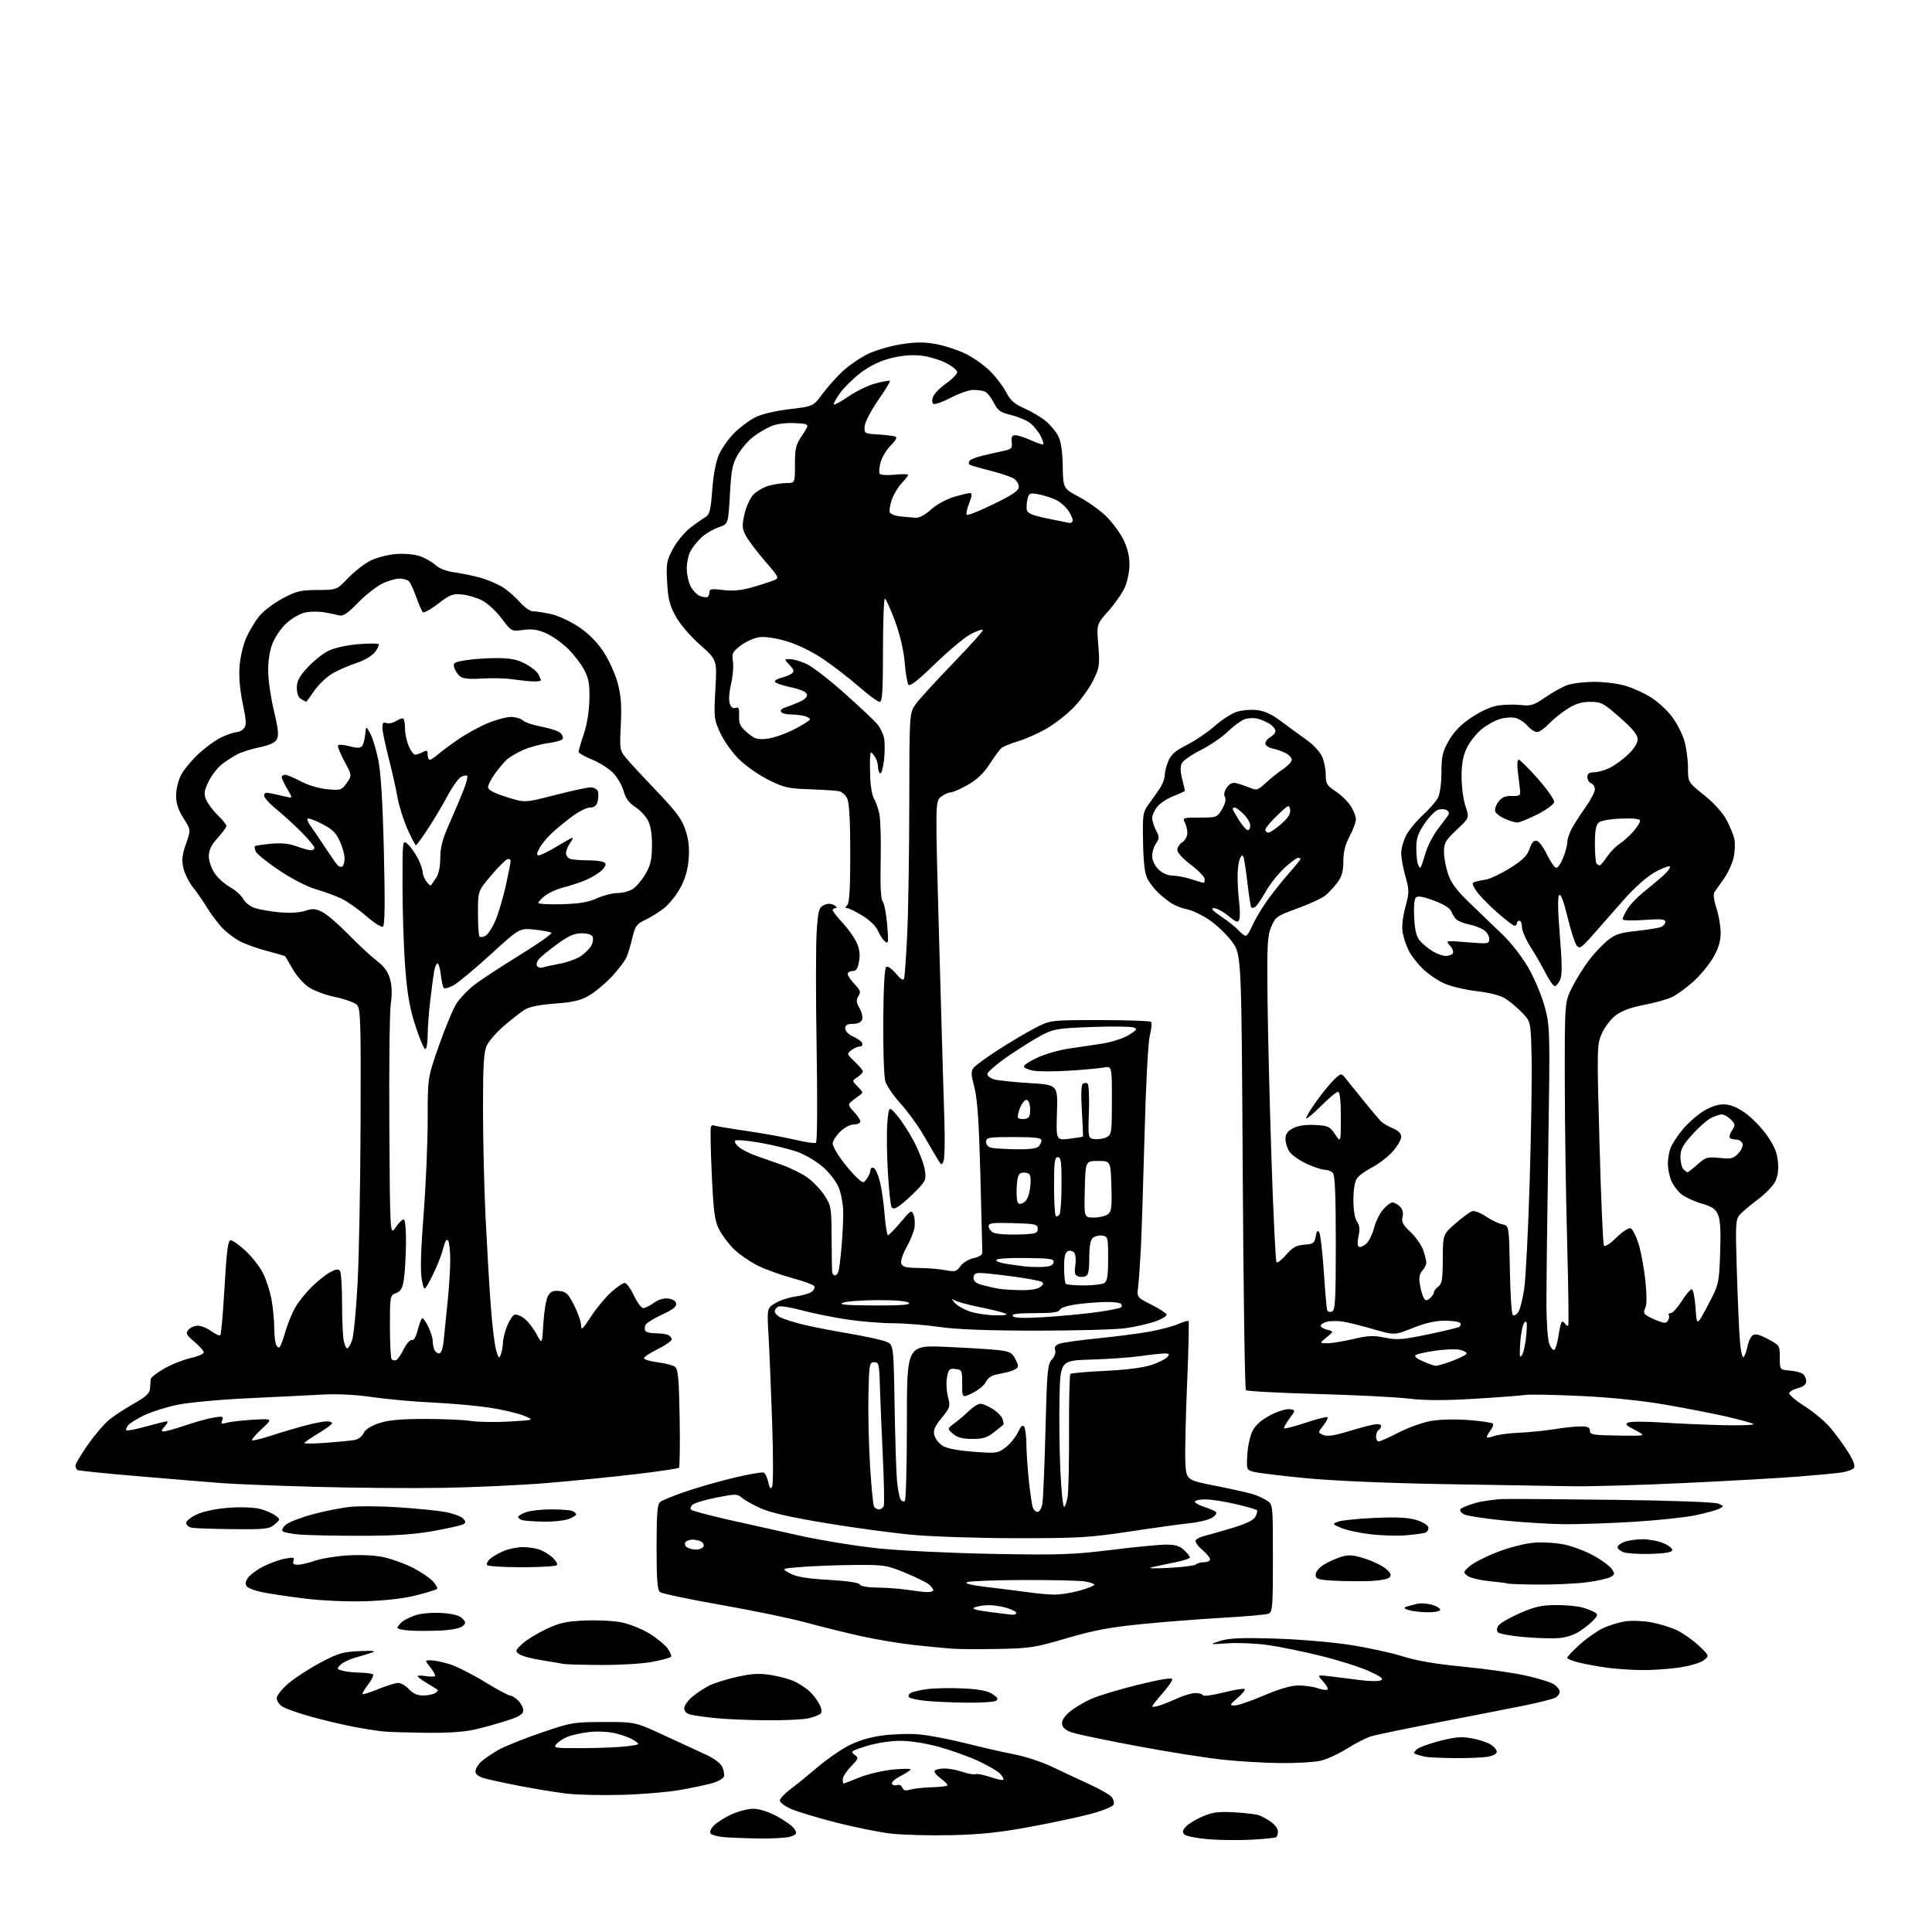 <?xml version="1.0" encoding="UTF-8" standalone="no"?>
<svg 
  version="1.1" 
  xmlns="http://www.w3.org/2000/svg" 
  xmlns:xlink="http://www.w3.org/1999/xlink" 
  xmlns:svg="http://www.w3.org/2000/svg"
  xmlns:rdf="http://www.w3.org/1999/02/22-rdf-syntax-ns#"
  xmlns:cc="http://creativecommons.org/ns#"
  xmlns:dc="http://purl.org/dc/elements/1.1/"
  viewBox="0 0 768 768"
  width="768"
  height="768"
>
<style>svg {background-color: white; }</style>"
<path stroke="none" fill="black" fill-rule="evenodd" d="M497.50,731.30C492.55,731.58 484.79,731.49 480.26,731.11C475.73,730.74 471.49,729.89 470.84,729.24C469.92,728.32 470.04,727.61 471.39,726.12C472.36,725.05 475.33,723.24 478.01,722.09C481.98,720.38 484.33,720.07 490.69,720.43C494.99,720.66 499.40,721.19 500.50,721.59C501.60,722.00 503.74,723.18 505.25,724.23C506.76,725.28 508.00,726.98 508.00,728.01C508.00,729.04 507.66,730.09 507.25,730.35C506.84,730.60 502.45,731.03 497.50,731.30zM301.68,730.83C296.08,730.74 289.70,730.48 287.50,730.27C285.30,730.05 283.08,729.46 282.57,728.96C282.01,728.40 282.40,727.20 283.57,725.88C284.63,724.69 287.75,722.66 290.50,721.37C293.25,720.08 297.24,719.02 299.36,719.01C301.75,719.00 305.37,720.15 308.88,722.02C311.99,723.68 315.10,725.93 315.79,727.03C316.89,728.80 316.74,729.15 314.45,730.02C313.03,730.56 307.29,730.92 301.68,730.83zM378.00,729.51C369.48,729.71 358.68,729.41 354.00,728.86C349.32,728.30 339.49,726.31 332.15,724.43C324.81,722.55 316.83,720.13 314.40,719.06C311.98,717.99 310.00,716.50 310.00,715.75C310.00,715.00 311.91,712.96 314.25,711.21C316.59,709.47 321.34,705.60 324.82,702.62C328.29,699.64 333.75,695.81 336.94,694.11C340.84,692.04 345.35,690.65 350.63,689.91C354.96,689.30 361.65,689.10 365.50,689.46C369.35,689.81 377.68,691.41 384.00,693.01C390.32,694.61 399.00,696.58 403.27,697.40C407.54,698.21 414.29,700.44 418.27,702.35C422.25,704.26 428.88,707.37 433.00,709.25C437.12,711.13 441.11,713.41 441.86,714.32C442.61,715.23 442.99,716.60 442.69,717.36C442.40,718.12 438.41,719.75 433.83,720.99C429.25,722.23 418.30,724.58 409.50,726.20C397.40,728.44 389.72,729.25 378.00,729.51zM247.00,713.49C239.03,713.71 229.12,713.47 225.00,712.96C220.88,712.45 212.78,711.12 207.00,710.02C201.22,708.91 194.81,707.53 192.75,706.96C190.22,706.25 189.00,705.33 189.00,704.13C189.00,703.15 190.01,701.43 191.25,700.31C192.49,699.19 195.53,697.11 198.01,695.68C200.49,694.26 208.14,691.17 215.01,688.82C227.07,684.69 227.93,684.55 240.00,684.52C252.50,684.50 252.50,684.50 264.00,689.82C270.32,692.74 277.87,696.23 280.77,697.57C283.90,699.01 286.49,700.99 287.15,702.44C287.76,703.78 288.03,705.49 287.74,706.25C287.45,707.00 285.47,708.14 283.35,708.77C281.23,709.40 275.45,710.63 270.50,711.51C265.55,712.39 254.97,713.28 247.00,713.49zM361.89,711.39C363.32,710.97 367.09,710.56 370.26,710.47C373.42,710.39 376.26,710.07 376.56,709.77C376.87,709.47 375.73,708.23 374.05,707.03C372.36,705.83 371.23,704.43 371.55,703.92C371.86,703.42 373.61,703.00 375.43,703.00C377.26,703.00 380.49,703.61 382.62,704.35C384.76,705.09 387.07,705.50 387.77,705.26C388.46,705.02 391.13,705.54 393.69,706.41C396.24,707.28 398.56,707.77 398.83,707.50C399.10,707.23 398.56,706.17 397.62,705.14C396.69,704.11 392.76,701.80 388.88,700.01C385.00,698.23 377.93,695.69 373.17,694.38C368.07,692.98 361.78,692.00 357.86,692.00C353.96,692.00 348.44,692.86 344.51,694.07C338.44,695.95 337.98,696.27 339.65,697.50C341.41,698.79 341.33,699.03 338.25,702.23C336.46,704.08 335.00,706.36 335.00,707.30C335.00,708.23 335.15,709.00 335.33,709.00C335.51,709.00 338.33,707.91 341.60,706.58C344.88,705.25 350.80,703.84 354.78,703.45C358.75,703.06 362.00,703.02 362.00,703.35C362.00,703.69 360.18,704.89 357.96,706.02C355.75,707.15 354.22,708.54 354.57,709.11C354.92,709.67 355.85,709.89 356.64,709.59C357.43,709.28 358.34,709.73 358.67,710.59C359.12,711.75 359.94,711.95 361.89,711.39zM509.00,700.85C502.68,700.80 492.09,700.16 485.48,699.44C478.87,698.71 463.71,696.29 451.79,694.05C439.87,691.82 428.40,689.43 426.31,688.74C423.70,687.89 422.40,686.83 422.20,685.38C422.00,683.98 423.02,682.32 425.20,680.48C427.01,678.94 430.90,676.62 433.82,675.32C436.75,674.02 445.19,671.48 452.57,669.68C461.55,667.48 466.00,666.78 466.00,667.56C466.00,668.20 464.20,670.76 462.00,673.26C459.80,675.76 458.00,678.04 458.00,678.33C458.00,678.62 459.24,678.49 460.75,678.03C462.26,677.58 465.52,676.27 468.00,675.13C470.48,673.98 473.70,673.03 475.17,673.02C476.63,673.01 477.98,673.40 478.17,673.89C478.35,674.38 482.02,673.89 486.33,672.80C490.64,671.72 494.43,671.10 494.77,671.43C495.10,671.77 493.83,673.36 491.94,674.98C488.76,677.70 488.67,677.92 490.76,677.96C492.00,677.98 497.23,676.20 502.38,674.00C508.65,671.32 513.22,670.00 516.22,670.00C518.69,670.00 522.14,670.50 523.90,671.12C525.66,671.73 527.38,671.95 527.72,671.61C528.06,671.27 527.25,669.81 525.92,668.36C523.50,665.72 523.50,665.72 529.00,666.39C532.02,666.76 537.42,667.44 541.00,667.90C544.58,668.37 548.17,668.38 549.00,667.93C550.10,667.34 548.75,666.34 544.00,664.21C540.42,662.61 531.88,659.91 525.00,658.22C518.12,656.53 508.73,654.60 504.12,653.94C499.51,653.28 492.31,652.96 488.12,653.24C480.50,653.74 480.50,653.74 485.00,652.30C488.48,651.18 493.35,650.97 506.50,651.35C515.85,651.62 529.35,652.75 536.50,653.85C543.65,654.95 553.16,657.01 557.62,658.43C563.10,660.17 570.86,661.50 581.44,662.51C590.08,663.34 601.24,664.91 606.23,666.00C611.23,667.09 616.38,668.67 617.66,669.51C618.95,670.36 620.00,671.69 620.00,672.49C620.00,673.28 619.21,674.35 618.25,674.87C617.29,675.38 612.00,676.72 606.50,677.85C601.00,678.97 585.70,681.98 572.50,684.52C559.30,687.06 546.92,689.63 545.00,690.22C543.08,690.82 538.79,693.01 535.48,695.09C532.17,697.18 527.45,699.35 524.98,699.92C522.52,700.49 515.33,700.91 509.00,700.85zM578.00,698.87C572.77,698.82 567.60,698.57 566.50,698.33C565.40,698.08 563.86,697.67 563.07,697.40C561.84,696.99 561.84,696.73 563.09,695.48C563.88,694.69 568.03,693.14 572.30,692.05C578.61,690.44 581.03,690.25 585.23,691.04C588.06,691.58 591.42,692.70 592.69,693.53C593.96,694.37 595.00,695.65 595.00,696.39C595.00,697.17 593.42,698.00 591.25,698.36C589.19,698.70 583.23,698.93 578.00,698.87zM232.13,694.91C238.93,694.86 246.75,694.52 249.50,694.15C254.50,693.47 254.50,693.47 252.00,691.79C250.62,690.87 247.25,689.60 244.50,688.98C241.66,688.34 237.13,688.14 234.00,688.53C230.97,688.89 227.15,689.76 225.50,690.44C223.85,691.13 221.88,692.43 221.13,693.35C219.86,694.87 220.72,694.99 232.13,694.91zM169.50,688.82C162.35,688.73 154.70,688.50 152.50,688.30C150.30,688.10 144.90,687.25 140.50,686.41C136.10,685.57 128.45,683.75 123.50,682.37C118.55,680.99 113.49,679.20 112.25,678.40C111.01,677.61 110.00,676.10 110.00,675.05C110.00,674.01 112.08,671.38 114.62,669.21C117.16,667.03 122.86,663.33 127.29,660.97C134.38,657.19 136.25,656.64 142.92,656.34C148.15,656.11 149.73,656.28 148.00,656.88C146.62,657.37 143.61,658.28 141.29,658.91C138.98,659.54 136.32,660.82 135.39,661.75C133.79,663.35 133.83,663.49 136.09,664.13C137.42,664.50 140.56,664.85 143.08,664.90C145.60,664.96 147.95,665.28 148.29,665.62C148.63,665.97 147.75,667.78 146.32,669.65C144.89,671.52 143.90,673.23 144.11,673.44C144.32,673.65 147.16,672.74 150.42,671.41C153.68,670.09 157.22,669.00 158.31,669.00C159.39,669.00 161.31,670.12 162.59,671.50C164.17,673.20 165.96,674.00 168.20,673.98C170.02,673.98 172.16,673.55 172.97,673.04C173.78,672.53 174.23,671.94 173.97,671.73C173.71,671.52 171.81,670.33 169.75,669.09C167.69,667.85 166.00,666.59 166.00,666.29C166.00,665.99 167.57,665.99 169.50,666.31C171.43,666.62 173.00,666.51 173.00,666.07C173.00,665.63 172.07,664.08 170.93,662.63C168.85,660.00 168.85,660.00 171.25,660.00C172.56,660.00 175.86,660.66 178.57,661.47C181.28,662.29 187.55,665.43 192.50,668.47C197.45,671.50 202.06,673.99 202.75,673.99C203.44,674.00 204.90,674.90 206.00,676.00C207.10,677.10 208.00,678.86 208.00,679.92C208.00,681.39 206.53,682.32 201.75,683.89C198.31,685.02 192.57,686.63 189.00,687.46C184.72,688.46 178.07,688.92 169.50,688.82zM304.50,683.84C297.35,683.78 288.22,683.38 284.21,682.96C280.21,682.54 275.82,681.92 274.46,681.58C272.93,681.20 272.00,680.25 272.00,679.07C272.00,678.03 273.41,675.99 275.13,674.54C276.86,673.09 279.89,671.08 281.88,670.07C283.87,669.06 288.90,667.48 293.05,666.56C299.02,665.24 301.87,665.10 306.71,665.88C310.08,666.42 314.33,667.62 316.17,668.55C318.00,669.48 320.56,671.19 321.85,672.37C323.13,673.54 324.86,675.79 325.68,677.36C326.64,679.20 326.82,680.58 326.21,681.19C325.68,681.72 323.50,682.56 321.37,683.05C319.24,683.55 311.65,683.90 304.50,683.84zM384.00,676.84C378.23,676.77 370.95,676.43 367.83,676.10C364.71,675.76 361.80,675.13 361.36,674.69C360.92,674.25 361.22,673.48 362.02,672.99C362.82,672.49 365.87,671.79 368.78,671.42C371.70,671.06 378.06,670.95 382.91,671.18C389.19,671.48 392.54,672.13 394.51,673.41C396.66,674.83 396.96,675.41 395.88,676.09C395.12,676.58 389.77,676.91 384.00,676.84zM652.21,663.88C647.97,663.81 641.80,663.37 638.50,662.90C635.20,662.43 630.36,661.54 627.75,660.92C625.14,660.31 623.00,659.44 623.00,658.99C623.00,658.55 625.24,656.17 627.97,653.72C630.70,651.26 634.89,648.33 637.26,647.22C639.64,646.10 643.62,644.88 646.10,644.51C648.59,644.13 653.27,644.32 656.50,644.91C659.73,645.51 664.36,646.96 666.79,648.14C669.22,649.32 673.08,652.06 675.36,654.23C679.50,658.17 679.50,658.17 677.30,659.96C676.05,660.97 671.82,662.23 667.51,662.87C663.33,663.49 656.45,663.95 652.21,663.88zM239.00,661.85C231.57,661.80 224.82,661.62 224.00,661.44C223.18,661.26 219.28,660.60 215.34,659.98C211.40,659.36 207.38,658.26 206.40,657.55C204.74,656.34 204.82,656.07 207.56,653.49C209.18,651.96 213.43,649.34 217.00,647.65C222.40,645.09 225.03,644.51 232.56,644.18C237.54,643.96 244.12,644.30 247.17,644.93C250.23,645.57 255.12,647.53 258.04,649.29C260.95,651.06 264.24,653.73 265.35,655.23C266.46,656.74 267.06,658.27 266.70,658.64C266.33,659.01 262.98,659.90 259.26,660.62C255.54,661.34 246.43,661.89 239.00,661.85zM397.00,655.48C389.57,655.63 381.25,655.58 378.50,655.38C375.75,655.18 369.00,654.53 363.50,653.94C358.00,653.34 348.55,651.77 342.50,650.44C336.45,649.10 326.55,646.66 320.50,645.00C314.45,643.34 299.18,640.18 286.57,637.97C273.96,635.76 263.05,633.46 262.32,632.85C261.32,632.02 261.00,627.68 261.00,615.00C261.00,601.76 261.30,598.00 262.42,597.07C263.20,596.42 267.81,594.53 272.67,592.88C277.53,591.22 286.19,588.75 291.92,587.39C297.65,586.03 302.87,585.12 303.53,585.37C304.18,585.62 305.02,587.33 305.40,589.16C305.92,591.66 306.30,592.12 306.93,591.00C307.39,590.17 307.40,578.70 306.94,565.50C306.49,552.30 305.84,536.67 305.50,530.77C304.89,520.03 304.89,520.03 308.20,518.02C310.01,516.91 313.63,515.73 316.23,515.38C318.83,515.03 321.72,514.20 322.63,513.53C323.55,512.85 324.02,511.84 323.66,511.26C323.31,510.69 319.30,509.22 314.76,508.00C310.22,506.77 304.02,504.52 301.00,502.99C297.98,501.46 293.81,498.56 291.74,496.55C289.67,494.53 287.03,491.03 285.87,488.75C284.08,485.24 283.64,481.90 282.93,466.64C282.47,456.75 282.33,448.28 282.62,447.81C282.90,447.35 283.44,447.15 283.82,447.38C284.19,447.61 289.87,448.57 296.43,449.52C302.99,450.46 311.76,452.05 315.91,453.04C320.06,454.02 323.86,454.59 324.35,454.28C324.87,453.96 324.98,438.16 324.62,416.65C324.27,396.26 324.29,375.35 324.65,370.19C325.24,361.78 325.54,360.71 327.54,359.80C329.09,359.09 330.36,359.11 331.64,359.86C332.66,360.45 332.94,360.95 332.25,360.97C331.56,360.99 331.00,361.36 331.00,361.79C331.00,362.23 332.73,364.45 334.85,366.72C336.97,368.99 339.48,372.48 340.43,374.49C341.65,377.07 341.96,379.27 341.49,382.06C340.99,385.04 340.36,386.00 338.91,386.00C337.86,386.00 337.00,386.54 337.00,387.20C337.00,387.85 338.22,389.67 339.72,391.23C342.03,393.64 342.26,394.36 341.24,395.99C340.27,397.53 340.36,398.47 341.69,400.79C342.60,402.37 343.06,404.41 342.70,405.33C342.30,406.38 340.94,407.00 339.03,407.00C336.77,407.00 336.00,407.46 336.00,408.82C336.00,409.90 337.30,411.22 339.19,412.07C340.95,412.86 342.56,414.06 342.77,414.75C342.99,415.44 342.54,416.00 341.77,416.00C341.01,416.00 339.51,416.66 338.44,417.46C336.56,418.88 336.60,419.02 339.75,422.01C341.54,423.71 343.00,425.47 343.00,425.93C343.00,426.38 342.02,427.41 340.82,428.20C338.65,429.65 338.65,429.65 340.98,431.98C343.24,434.24 343.25,434.34 341.40,435.62C340.36,436.34 338.90,437.45 338.17,438.08C337.09,439.01 337.32,439.73 339.42,441.92C340.84,443.40 342.00,445.15 342.00,445.80C342.00,446.46 340.84,447.00 339.42,447.00C337.91,447.00 335.64,448.20 333.92,449.92C332.32,451.53 331.00,453.61 331.00,454.54C331.00,455.47 332.53,458.32 334.41,460.87C336.28,463.41 339.02,466.62 340.49,468.00C343.10,470.45 343.19,470.46 344.58,468.56C345.36,467.49 346.00,465.99 346.00,465.23C346.00,464.46 346.56,464.02 347.25,464.24C347.94,464.47 349.06,466.87 349.75,469.58C350.44,472.28 351.29,478.21 351.65,482.75C352.00,487.29 352.61,491.00 352.99,491.00C353.37,491.00 355.64,488.69 358.02,485.86C362.20,480.90 362.38,480.80 363.21,483.05C363.69,484.33 363.78,486.76 363.43,488.44C363.07,490.12 361.63,493.57 360.22,496.10C358.76,498.72 357.94,501.40 358.30,502.35C358.80,503.63 360.32,504.01 365.22,504.04C368.67,504.07 373.42,504.46 375.76,504.91C379.62,505.66 380.20,505.50 381.81,503.28C382.81,501.92 385.13,500.52 387.05,500.12C389.09,499.71 390.50,498.82 390.49,497.96C390.49,497.16 390.15,483.45 389.73,467.50C389.16,446.02 388.54,436.89 387.34,432.27C385.95,426.94 385.91,425.81 387.11,424.37C387.87,423.45 392.24,420.28 396.81,417.33C401.38,414.38 407.90,410.51 411.31,408.74C417.50,405.50 417.50,405.50 437.17,405.50C447.98,405.50 457.15,405.82 457.55,406.21C457.94,406.60 457.72,409.04 457.07,411.63C456.38,414.36 455.51,430.81 454.98,450.91C454.48,469.94 453.81,490.45 453.50,496.50C453.19,502.55 452.70,509.35 452.42,511.61C451.92,515.71 451.92,515.71 457.67,518.61C460.83,520.20 463.56,521.97 463.73,522.55C463.89,523.12 461.89,524.35 459.27,525.29C456.64,526.22 451.35,527.42 447.50,527.97C443.65,528.51 427.68,528.96 412.00,528.95C392.44,528.94 380.36,528.48 373.50,527.49C368.00,526.69 359.68,526.03 355.00,526.01C350.32,526.00 342.02,525.31 336.54,524.49C331.07,523.66 323.08,522.04 318.80,520.89C314.51,519.73 310.33,519.04 309.50,519.36C308.68,519.68 308.00,520.55 308.00,521.31C308.00,522.06 309.11,523.19 310.47,523.80C311.83,524.42 315.54,525.60 318.72,526.41C321.90,527.23 330.06,528.84 336.86,529.99C343.66,531.14 350.57,532.64 352.22,533.31C355.21,534.53 355.21,534.53 355.61,558.51C355.83,571.71 356.26,585.21 356.56,588.53C356.87,591.85 357.51,595.21 358.00,596.00C358.49,596.79 359.25,597.08 359.70,596.64C360.14,596.19 360.50,582.08 360.50,565.27C360.50,534.72 360.50,534.72 376.00,535.40C384.52,535.77 393.88,536.35 396.80,536.68C401.39,537.21 402.30,537.69 403.64,540.28C404.92,542.75 404.96,543.42 403.84,544.14C403.10,544.62 401.49,545.24 400.25,545.51C399.01,545.78 396.86,546.24 395.47,546.53C394.07,546.82 392.46,548.10 391.88,549.37C391.30,550.65 388.94,552.60 386.64,553.72C382.46,555.75 382.46,555.75 382.48,550.12C382.50,544.76 382.38,544.49 379.81,544.19C377.42,543.91 377.04,544.29 376.44,547.46C376.07,549.43 376.24,552.91 376.82,555.18C377.82,559.13 377.70,559.53 374.32,563.65C371.59,566.99 370.92,568.55 371.40,570.48C371.75,571.85 373.19,573.73 374.60,574.66C376.28,575.76 380.52,576.60 386.84,577.08C396.10,577.79 396.63,577.72 399.71,575.39C401.48,574.05 403.69,571.36 404.61,569.41C405.83,566.84 406.53,566.22 407.13,567.18C407.59,567.91 407.98,570.98 408.00,574.00C408.02,577.02 408.47,583.60 408.99,588.61C409.52,593.62 410.24,598.46 410.58,599.36C410.93,600.26 411.79,601.00 412.50,601.00C413.20,601.00 414.04,599.54 414.35,597.75C414.67,595.96 415.22,582.80 415.59,568.50C416.19,544.87 416.42,542.31 418.15,540.41C419.26,539.19 419.79,537.62 419.43,536.67C418.99,535.53 419.52,534.76 421.15,534.16C422.44,533.68 429.09,532.74 435.93,532.07C442.76,531.39 451.99,530.21 456.43,529.44C460.87,528.67 466.19,527.28 468.26,526.36C470.33,525.44 472.22,524.89 472.47,525.14C472.72,525.39 472.47,536.37 471.91,549.55C471.34,562.72 471.02,576.84 471.19,580.91C471.50,588.32 471.50,588.32 483.00,590.60C489.32,591.86 496.02,593.34 497.87,593.91C499.73,594.47 502.32,595.63 503.62,596.49C506.00,598.05 506.00,598.05 506.00,619.42C506.00,638.84 505.84,640.85 504.25,641.47C503.29,641.85 495.07,642.58 486.00,643.09C476.93,643.61 462.30,644.75 453.50,645.64C441.05,646.89 434.51,648.13 424.00,651.23C411.59,654.90 409.41,655.24 397.00,655.48zM619.50,651.17C616.75,651.39 610.45,651.18 605.50,650.73C600.55,650.27 596.06,649.45 595.52,648.92C594.89,648.28 594.92,647.35 595.62,646.23C596.22,645.29 600.03,643.07 604.10,641.29C610.09,638.68 612.84,638.05 618.50,638.04C622.35,638.02 627.08,638.46 629.00,639.01C630.92,639.56 633.16,640.43 633.96,640.94C635.21,641.75 635.17,642.16 633.62,643.86C632.64,644.95 630.18,646.96 628.16,648.32C625.85,649.88 622.66,650.93 619.50,651.17zM175.50,648.14C171.65,648.34 166.14,648.36 163.25,648.20C160.36,648.03 158.00,647.54 158.00,647.10C158.00,646.67 158.79,645.62 159.75,644.78C160.71,643.94 163.23,642.70 165.35,642.02C167.49,641.33 172.05,640.96 175.61,641.19C179.88,641.46 182.59,642.16 183.73,643.30C185.22,644.79 185.25,645.17 183.96,646.39C183.10,647.21 179.64,647.92 175.50,648.14zM402.25,641.87C403.21,641.94 404.00,641.62 404.00,641.16C404.00,640.70 402.26,639.80 400.13,639.16C398.01,638.52 394.75,638.03 392.88,638.07C391.02,638.11 388.60,638.50 387.50,638.93C386.06,639.51 387.58,640.01 393.00,640.73C397.12,641.28 401.29,641.79 402.25,641.87zM567.19,640.90C564.61,640.85 561.38,640.46 560.00,640.04C558.19,639.49 557.92,639.12 559.00,638.72C559.83,638.42 561.78,637.88 563.35,637.54C564.92,637.19 567.74,637.42 569.61,638.04C571.48,638.65 572.76,639.57 572.45,640.08C572.14,640.59 569.77,640.96 567.19,640.90zM145.00,636.52C137.78,636.73 127.64,636.27 121.00,635.44C114.67,634.65 107.17,633.53 104.33,632.95C101.48,632.37 98.68,631.32 98.11,630.63C97.36,629.73 97.50,628.73 98.60,627.16C99.45,625.95 102.25,623.91 104.82,622.62C107.39,621.33 111.25,619.95 113.38,619.57C116.67,618.97 117.18,619.10 116.67,620.43C116.22,621.58 116.69,622.00 118.41,622.00C119.69,622.00 122.72,621.30 125.12,620.44C127.53,619.58 133.32,618.62 138.00,618.31C143.03,617.98 148.83,618.23 152.22,618.94C155.37,619.59 160.57,621.44 163.78,623.05C166.99,624.65 170.68,627.10 171.98,628.48C173.28,629.86 174.06,631.28 173.71,631.62C173.36,631.97 169.57,633.14 165.29,634.21C160.34,635.45 152.95,636.29 145.00,636.52zM418.77,633.88C421.11,633.95 425.72,633.25 429.02,632.34C432.31,631.42 435.00,630.35 435.00,629.97C435.00,629.58 433.31,628.98 431.25,628.64C429.19,628.30 418.27,628.05 407.00,628.08C395.73,628.11 385.60,628.49 384.50,628.92C383.14,629.46 385.87,630.11 393.00,630.96C398.77,631.65 405.98,632.56 409.00,632.98C412.02,633.41 416.42,633.81 418.77,633.88zM368.25,632.87C369.76,632.94 371.00,632.62 371.00,632.15C371.00,631.69 370.21,630.64 369.25,629.83C368.29,629.02 364.02,626.92 359.77,625.18C352.46,622.17 351.39,622.01 339.77,622.10C333.02,622.15 323.68,622.50 319.00,622.86C310.50,623.52 310.50,623.52 314.00,625.42C316.59,626.83 320.59,627.51 329.45,628.02C336.96,628.46 341.55,629.14 341.79,629.86C342.02,630.55 344.79,631.03 348.83,631.09C352.50,631.14 357.75,631.53 360.50,631.95C363.25,632.38 366.74,632.79 368.25,632.87zM612.00,629.89C605.67,629.86 600.05,629.69 599.50,629.50C598.95,629.31 595.51,628.86 591.85,628.51C588.19,628.15 584.36,627.22 583.35,626.43C581.58,625.07 581.62,624.90 584.20,622.60C585.68,621.27 590.63,618.74 595.20,616.97C599.88,615.16 606.23,613.53 609.75,613.24C613.19,612.96 618.66,613.29 621.91,613.98C625.17,614.67 630.41,616.67 633.58,618.42C636.74,620.17 639.96,622.56 640.73,623.73C642.00,625.63 641.93,625.96 640.09,626.95C638.96,627.56 634.77,628.47 630.77,628.99C626.77,629.51 618.33,629.92 612.00,629.89zM543.80,628.51C539.79,628.63 533.46,628.54 529.75,628.32C523.84,627.96 523.00,627.66 523.00,625.94C523.00,624.80 524.36,623.13 526.25,621.97C528.04,620.87 531.14,619.47 533.14,618.86C536.12,617.95 537.85,618.08 542.56,619.56C545.73,620.56 549.49,622.39 550.91,623.62C552.93,625.37 553.24,626.13 552.30,627.08C551.63,627.77 547.94,628.39 543.80,628.51zM464.50,623.26C470.00,622.98 474.93,622.35 475.45,621.87C475.97,621.39 477.44,621.00 478.70,621.00C479.96,621.00 481.00,620.47 481.00,619.82C481.00,619.18 479.57,617.46 477.83,616.00C476.09,614.55 474.96,612.87 475.32,612.29C475.68,611.70 477.22,610.92 478.74,610.56C480.26,610.20 485.20,608.79 489.73,607.43C495.35,605.73 498.31,604.30 499.06,602.89C499.67,601.76 499.92,600.59 499.63,600.30C499.34,600.01 495.59,598.93 491.30,597.92C487.01,596.90 481.59,596.05 479.25,596.03C476.91,596.02 475.00,596.42 475.00,596.92C475.00,597.43 476.69,598.38 478.75,599.04C480.81,599.70 482.89,600.60 483.36,601.03C483.83,601.46 483.15,602.49 481.86,603.31C480.56,604.14 476.57,605.11 473.00,605.48C469.43,605.85 458.62,607.35 449.00,608.81C433.33,611.19 428.68,611.46 404.50,611.46C389.65,611.45 370.98,610.86 363.00,610.14C355.02,609.42 339.34,607.30 328.15,605.44C314.01,603.09 306.09,601.27 302.18,599.48C299.09,598.07 295.75,596.18 294.77,595.30C293.14,593.82 292.33,593.82 284.93,595.27C280.50,596.15 276.21,597.41 275.39,598.09C274.58,598.76 274.28,599.68 274.72,600.12C275.16,600.56 281.59,602.30 289.01,603.99C296.43,605.67 309.48,608.58 318.00,610.46C326.52,612.33 340.48,614.60 349.00,615.50C357.52,616.39 378.00,617.38 394.50,617.69C421.17,618.18 426.41,618.01 441.70,616.12C451.16,614.95 461.04,614.00 463.64,614.00C467.12,614.00 468.98,614.57 470.69,616.17C471.96,617.37 473.00,618.69 473.00,619.10C473.00,619.52 470.41,620.38 467.25,621.02C464.09,621.65 459.93,622.54 458.00,622.98C455.88,623.47 458.44,623.58 464.50,623.26zM207.50,623.00C200.14,623.00 193.88,622.61 193.58,622.13C193.29,621.66 193.84,620.55 194.81,619.67C195.78,618.79 198.23,617.38 200.25,616.54C202.28,615.69 205.72,615.00 207.90,615.00C210.08,615.00 213.14,615.48 214.68,616.07C216.23,616.65 218.50,618.07 219.72,619.21C220.94,620.36 221.70,621.68 221.41,622.15C221.12,622.62 214.86,623.00 207.50,623.00zM655.92,617.71C651.29,617.82 646.49,617.50 645.25,616.99C644.01,616.48 643.00,615.59 643.00,615.01C643.00,614.43 644.22,613.49 645.72,612.92C647.22,612.35 650.48,611.87 652.97,611.87C655.46,611.86 659.22,612.58 661.32,613.47C663.42,614.36 664.96,615.63 664.74,616.29C664.48,617.09 661.45,617.57 655.92,617.71zM276.69,615.98C277.90,615.99 279.19,615.50 279.57,614.89C279.95,614.28 279.64,613.38 278.88,612.90C278.12,612.42 276.51,612.02 275.31,612.02C274.10,612.01 272.81,612.50 272.43,613.11C272.05,613.72 272.36,614.62 273.12,615.10C273.88,615.58 275.49,615.98 276.69,615.98zM143.00,610.50C132.82,610.50 121.95,610.27 118.83,609.99C115.71,609.72 112.78,609.12 112.33,608.66C111.87,608.20 112.50,607.02 113.71,606.03C114.93,605.05 119.66,603.22 124.21,601.98C128.77,600.74 135.43,599.41 139.00,599.02C142.57,598.63 151.35,598.70 158.50,599.18C165.65,599.65 173.96,600.48 176.97,601.03C179.98,601.57 183.13,602.70 183.97,603.54C185.24,604.81 185.27,605.22 184.15,605.91C183.40,606.37 178.00,607.59 172.15,608.62C164.29,610.01 156.65,610.50 143.00,610.50zM558.50,610.33C555.20,610.59 548.97,610.39 544.65,609.88C540.34,609.36 535.16,608.24 533.15,607.38C529.55,605.83 529.53,605.80 531.92,604.88C533.24,604.36 539.77,603.69 546.42,603.39C555.16,603.00 559.74,603.22 562.99,604.21C565.58,605.00 567.62,606.27 567.80,607.21C567.97,608.10 567.30,609.06 566.31,609.34C565.31,609.63 561.80,610.07 558.50,610.33zM92.64,607.86C84.86,607.79 77.49,607.53 76.25,607.29C75.01,607.06 74.00,606.19 74.00,605.37C74.00,604.56 76.03,602.99 78.51,601.89C81.19,600.71 86.33,599.67 91.26,599.33C96.05,599.00 101.19,599.22 103.53,599.86C105.75,600.46 108.45,601.64 109.53,602.48C111.47,603.98 111.47,604.03 109.14,606.00C107.00,607.81 105.44,607.99 92.64,607.86zM621.50,605.89C616.00,605.83 605.30,605.16 597.72,604.41C590.15,603.66 583.05,602.56 581.95,601.97C580.84,601.38 580.20,600.48 580.52,599.96C580.84,599.45 583.44,598.35 586.30,597.52C589.16,596.68 594.42,595.95 598.00,595.88C601.58,595.81 621.60,595.96 642.50,596.22C664.59,596.49 681.53,597.11 682.96,597.69C685.32,598.66 685.34,598.74 683.46,599.73C682.38,600.29 678.12,601.47 674.00,602.34C669.88,603.21 658.62,604.39 649.00,604.97C639.38,605.55 627.00,605.96 621.50,605.89zM216.10,604.88C212.47,604.82 208.71,604.56 207.75,604.31C206.79,604.06 206.00,603.48 206.00,603.02C206.00,602.57 207.42,601.70 209.15,601.10C210.88,600.49 215.34,600.00 219.07,600.00C222.79,600.00 226.55,600.27 227.42,600.61C228.29,600.94 229.00,601.57 229.00,602.01C229.00,602.45 227.58,603.30 225.85,603.90C224.12,604.51 219.73,604.95 216.10,604.88zM349.45,600.00C350.19,600.00 351.02,599.39 351.30,598.65C351.59,597.91 351.41,588.80 350.91,578.40C350.41,568.01 349.89,555.45 349.75,550.50C349.52,542.25 349.33,541.50 347.50,541.50C345.62,541.50 345.48,542.26 345.21,554.50C345.06,561.65 345.35,574.33 345.86,582.67C346.37,591.02 347.09,598.33 347.45,598.92C347.82,599.52 348.72,600.00 349.45,600.00zM422.98,599.00C423.40,599.00 424.04,597.16 424.40,594.90C424.76,592.65 425.01,580.91 424.96,568.80C424.91,556.70 425.15,546.52 425.49,546.18C425.83,545.83 432.05,545.28 439.31,544.94C447.56,544.56 454.44,543.68 457.67,542.61C460.52,541.66 463.39,540.24 464.05,539.45C465.03,538.25 464.83,538.00 462.87,538.02C461.57,538.03 457.35,538.49 453.50,539.05C449.65,539.61 440.88,540.23 434.00,540.44C421.50,540.82 421.50,540.82 421.17,555.66C420.99,563.82 421.15,576.91 421.52,584.75C421.90,592.59 422.55,599.00 422.98,599.00zM176.50,591.43C163.85,591.65 140.85,591.47 125.39,591.04C109.93,590.61 93.28,589.96 88.39,589.58C83.50,589.21 68.71,587.99 55.53,586.87C42.34,585.76 31.20,584.63 30.78,584.36C30.35,584.10 30.00,583.30 30.00,582.60C30.00,581.89 32.25,578.12 34.99,574.21C37.74,570.30 41.56,565.84 43.48,564.30C45.40,562.76 49.79,559.90 53.24,557.94C58.08,555.20 59.53,553.83 59.65,551.94C59.73,550.60 59.85,548.95 59.90,548.27C59.96,547.59 62.36,545.69 65.25,544.04C68.14,542.39 72.86,540.51 75.75,539.86C78.64,539.21 81.00,538.19 81.00,537.59C81.00,536.99 79.32,535.09 77.28,533.37C74.03,530.65 73.73,530.04 74.90,528.62C75.64,527.73 77.33,527.00 78.66,527.00C79.99,527.00 82.41,527.98 84.03,529.18C85.65,530.38 87.25,531.08 87.58,530.75C87.92,530.42 88.67,521.79 89.26,511.57C90.09,497.13 90.63,493.00 91.69,493.00C92.43,493.00 95.10,494.89 97.61,497.21C100.12,499.53 103.22,503.48 104.50,506.00C105.78,508.52 107.31,513.23 107.91,516.47C108.51,519.72 109.01,524.87 109.02,527.93C109.02,531.00 109.42,534.11 109.89,534.86C110.48,535.79 110.96,535.87 111.42,535.12C111.79,534.52 112.79,531.66 113.63,528.77C114.48,525.87 116.22,521.70 117.51,519.50C118.79,517.30 121.79,513.61 124.17,511.31C126.55,509.00 129.83,506.43 131.46,505.59C133.74,504.42 134.60,504.35 135.20,505.28C135.62,505.95 135.98,511.73 135.98,518.12C135.99,524.52 136.28,531.16 136.62,532.88C136.97,534.59 137.60,536.00 138.03,536.00C138.45,536.00 139.33,534.54 139.96,532.75C140.60,530.96 141.58,520.73 142.15,510.00C142.72,499.27 143.26,470.38 143.34,445.79C143.48,405.63 143.33,400.91 141.87,399.44C140.97,398.54 137.14,397.16 133.37,396.37C129.59,395.58 124.84,393.83 122.81,392.49C120.77,391.14 117.88,387.90 116.38,385.27C114.87,382.65 113.54,380.35 113.41,380.17C113.28,379.99 110.10,379.05 106.34,378.08C102.58,377.11 97.70,375.38 95.50,374.24C93.30,373.11 90.08,370.67 88.34,368.84C86.60,367.00 83.90,363.41 82.34,360.85C80.78,358.29 78.22,354.59 76.65,352.62C75.08,350.66 73.39,347.23 72.89,345.02C72.18,341.86 72.41,339.79 73.94,335.44C75.89,329.89 75.89,329.89 72.94,325.25C70.85,321.95 70.00,319.35 70.00,316.26C70.00,313.88 70.86,310.24 71.91,308.19C72.95,306.13 76.11,302.30 78.92,299.67C81.74,297.04 85.94,294.02 88.27,292.96C90.60,291.91 93.23,291.03 94.13,291.02C95.02,291.01 96.32,290.32 97.00,289.50C98.01,288.28 97.91,286.35 96.48,279.56C95.34,274.11 94.90,268.88 95.23,264.76C95.51,261.25 96.69,256.23 97.85,253.61C99.01,250.99 101.30,247.15 102.93,245.08C104.57,243.02 108.74,239.81 112.20,237.96C117.75,234.99 119.42,234.58 126.18,234.54C133.86,234.50 133.86,234.50 138.36,229.81C140.83,227.23 144.77,224.14 147.11,222.95C149.44,221.75 153.91,220.55 157.03,220.26C160.31,219.97 164.36,220.28 166.60,220.99C168.75,221.68 171.62,223.27 173.00,224.54C174.56,225.97 177.38,227.08 180.50,227.50C183.25,227.86 187.92,228.82 190.87,229.64C193.82,230.46 197.87,232.17 199.87,233.44C201.87,234.72 204.92,237.39 206.66,239.38C208.41,241.37 210.75,243.00 211.87,243.00C212.99,243.00 216.18,243.49 218.97,244.09C221.75,244.68 226.70,246.96 229.97,249.14C233.84,251.72 237.26,255.13 239.82,258.96C241.97,262.19 244.53,267.77 245.50,271.37C246.86,276.39 247.16,280.27 246.78,288.09C246.29,298.26 246.29,298.26 249.36,301.88C251.05,303.87 256.54,309.79 261.56,315.04C268.82,322.62 271.07,325.68 272.48,329.93C273.74,333.73 274.11,337.08 273.75,341.52C273.41,345.77 272.34,349.44 270.43,352.96C268.87,355.81 266.00,359.41 264.05,360.95C262.10,362.50 258.73,364.60 256.57,365.63C253.12,367.27 252.49,368.12 251.45,372.50C250.81,375.25 249.77,378.75 249.15,380.28C248.53,381.81 245.90,385.33 243.30,388.11C240.70,390.89 236.62,394.31 234.24,395.70C230.84,397.70 227.93,398.39 220.54,398.95C214.08,399.44 210.29,400.23 208.34,401.50C206.78,402.52 203.16,405.37 200.29,407.83C197.42,410.30 194.39,413.77 193.54,415.56C192.30,418.17 192.00,423.06 192.00,440.70C192.00,452.74 192.45,472.02 193.00,483.55C193.56,495.07 194.47,510.80 195.04,518.50C195.60,526.20 196.56,534.30 197.16,536.50C198.09,539.91 198.37,540.20 199.06,538.50C199.50,537.40 199.89,535.27 199.93,533.77C199.97,532.27 200.71,529.27 201.58,527.10C202.45,524.93 203.77,522.92 204.51,522.63C205.26,522.35 207.04,523.03 208.46,524.15C209.89,525.27 212.06,528.06 213.28,530.34C215.50,534.50 215.50,534.50 216.00,526.00C216.28,521.33 217.09,516.46 217.82,515.19C218.84,513.40 219.85,512.95 222.32,513.19C225.05,513.46 225.89,514.26 228.25,518.93C229.76,521.92 231.00,525.49 231.00,526.88C231.00,528.98 231.65,528.40 234.88,523.42C237.02,520.13 240.62,515.77 242.89,513.72C245.15,511.67 247.60,510.00 248.33,510.00C249.06,510.00 250.71,512.25 252.00,515.00C253.29,517.75 254.96,520.00 255.71,520.00C256.46,520.00 258.35,519.06 259.89,517.92C261.63,516.64 263.81,515.97 265.60,516.17C267.33,516.37 268.61,517.17 268.80,518.18C269.03,519.38 267.41,520.64 263.09,522.62C259.78,524.14 256.82,526.01 256.53,526.78C256.23,527.55 256.25,528.59 256.56,529.09C256.87,529.59 258.63,530.00 260.48,530.00C262.32,530.00 264.55,530.27 265.42,530.61C266.29,530.94 267.00,531.75 267.00,532.40C267.00,533.05 264.52,534.80 261.50,536.28C258.48,537.76 256.00,539.40 256.00,539.92C256.00,540.43 258.46,541.16 261.46,541.54C264.46,541.91 267.58,542.73 268.38,543.36C269.55,544.27 269.91,548.33 270.17,563.67C270.35,574.21 270.23,583.10 269.90,583.44C269.56,583.77 261.91,584.91 252.90,585.98C243.88,587.05 228.18,588.62 218.00,589.48C207.82,590.34 189.15,591.22 176.50,591.43zM625.15,590.81C617.64,590.70 594.62,590.32 574.00,589.96C551.24,589.56 529.62,588.63 519.00,587.60C509.38,586.66 500.15,585.54 498.50,585.11C495.54,584.34 495.50,584.25 495.81,578.42C495.98,575.16 496.88,570.92 497.81,569.00C498.97,566.60 501.16,564.61 504.75,562.68C507.67,561.12 511.14,560.01 512.56,560.18C515.10,560.50 515.10,560.50 512.56,563.93C511.17,565.81 510.22,567.56 510.47,567.80C510.71,568.04 514.57,567.03 519.05,565.55C523.52,564.06 527.42,563.08 527.70,563.37C527.99,563.66 527.24,565.15 526.04,566.68C523.85,569.46 523.85,569.46 525.99,570.41C527.54,571.10 530.23,570.73 535.81,569.03C540.04,567.75 544.74,566.50 546.25,566.24C547.81,565.98 549.00,566.23 549.00,566.83C549.00,567.41 548.55,568.16 548.00,568.50C547.45,568.84 547.00,569.99 547.00,571.06C547.00,572.13 547.47,573.00 548.05,573.00C548.63,573.00 552.15,571.43 555.87,569.50C559.59,567.58 565.30,565.51 568.56,564.90C572.15,564.24 578.15,564.08 583.75,564.49C588.84,564.88 593.21,565.53 593.47,565.95C593.72,566.36 593.29,567.56 592.50,568.60C591.71,569.65 591.05,570.83 591.03,571.23C591.01,571.62 592.24,571.48 593.75,570.90C595.26,570.32 599.88,569.70 604.00,569.52C608.12,569.33 614.42,568.70 618.00,568.11C621.58,567.52 626.19,567.03 628.25,567.02C631.16,567.00 632.00,567.39 632.00,568.75C632.00,570.30 633.27,570.52 643.25,570.66C654.50,570.83 654.50,570.83 650.00,568.50C646.26,566.56 645.81,566.04 647.35,565.44C648.36,565.04 654.21,565.05 660.35,565.46C666.48,565.87 677.57,566.35 684.98,566.53C692.40,566.70 697.80,566.48 696.98,566.04C696.17,565.60 691.45,564.30 686.50,563.16C681.55,562.01 670.75,559.90 662.50,558.46C652.87,556.78 640.69,555.52 628.50,554.93C618.05,554.44 608.15,554.24 606.50,554.50C604.85,554.76 595.81,555.45 586.42,556.02C574.21,556.76 566.65,556.74 559.92,555.96C554.74,555.35 538.25,554.52 523.27,554.12C508.30,553.71 495.70,553.03 495.27,552.61C494.85,552.18 494.27,513.05 494.00,465.64C493.50,379.45 493.50,379.45 489.76,374.35C487.70,371.55 483.65,367.66 480.76,365.71C477.87,363.76 473.93,361.86 472.00,361.48C470.07,361.11 467.38,360.11 466.00,359.27C464.62,358.43 462.22,356.56 460.66,355.12C459.10,353.68 457.10,351.15 456.21,349.50C455.05,347.32 454.55,343.29 454.38,334.78C454.17,323.80 454.31,322.86 456.56,319.78C457.89,317.98 459.87,315.15 460.98,313.50C462.09,311.85 462.99,309.47 463.00,308.22C463.00,306.96 463.64,304.40 464.43,302.52C465.52,299.91 467.29,298.38 471.89,296.06C475.21,294.38 480.15,291.03 482.87,288.61C485.60,286.19 489.50,283.66 491.53,282.99C493.57,282.32 497.21,281.99 499.62,282.26C502.67,282.60 505.59,283.95 509.25,286.72C512.14,288.90 516.61,292.16 519.20,293.97C521.78,295.78 524.60,298.74 525.45,300.53C526.30,302.33 527.00,305.64 527.00,307.89C527.00,311.54 527.42,312.25 531.00,314.62C533.20,316.08 535.90,318.72 537.00,320.50C538.10,322.28 539.00,324.63 539.00,325.72C539.00,326.81 537.88,329.82 536.50,332.40C534.75,335.70 534.00,338.68 534.00,342.36C534.00,346.28 533.41,348.41 531.69,350.74C530.42,352.46 528.28,354.78 526.94,355.90C525.60,357.02 520.59,359.35 515.81,361.08C507.61,364.05 507.03,364.46 505.36,368.36C503.81,372.00 503.63,375.42 503.85,396.50C503.99,409.70 504.70,438.63 505.43,460.80C506.17,482.96 507.07,501.40 507.44,501.78C507.81,502.15 509.56,500.79 511.31,498.76C513.85,495.82 515.31,495.01 518.50,494.78C522.07,494.53 522.55,494.18 523.02,491.50C523.40,489.29 523.77,488.87 524.42,489.89C524.90,490.66 525.71,497.64 526.23,505.39C526.74,513.15 527.33,520.05 527.54,520.73C527.75,521.41 528.62,521.70 529.46,521.38C530.79,520.87 531.00,517.19 531.00,494.09C531.00,474.67 530.67,467.07 529.80,466.20C529.14,465.54 527.68,465.00 526.55,464.99C525.42,464.98 522.20,463.91 519.38,462.60C516.57,461.29 513.53,459.17 512.63,457.88C511.73,456.60 511.00,454.32 511.00,452.80C511.00,450.75 511.77,449.65 514.04,448.48C516.04,447.44 519.04,447.01 522.76,447.20C527.95,447.47 528.62,447.79 530.72,450.90C533.00,454.30 533.00,454.30 533.00,444.15C533.00,437.39 532.63,434.00 531.89,434.00C531.28,434.00 528.29,436.49 525.25,439.53C522.21,442.57 519.51,444.84 519.24,444.58C518.98,444.31 520.79,441.26 523.27,437.80C525.75,434.33 529.00,430.38 530.48,429.00C533.17,426.50 533.17,426.50 535.15,429.00C536.24,430.38 539.46,434.37 542.32,437.88C545.17,441.39 548.11,444.89 548.85,445.66C549.59,446.43 551.73,447.70 553.60,448.48C555.90,449.44 557.00,450.56 557.00,451.95C557.00,453.07 555.45,455.71 553.55,457.82C551.65,459.92 548.01,462.71 545.46,464.02C542.92,465.33 540.20,467.31 539.42,468.42C538.54,469.67 538.00,472.96 538.00,477.00C538.00,481.07 538.54,484.33 539.43,485.60C540.48,487.09 540.64,488.65 540.04,491.33C539.54,493.55 539.59,495.25 540.17,495.60C540.69,495.93 542.01,495.39 543.09,494.41C544.18,493.43 545.56,490.65 546.17,488.22C546.78,485.80 548.38,482.51 549.73,480.91C551.08,479.31 552.78,478.00 553.52,478.00C554.25,478.00 555.60,478.74 556.50,479.64C557.58,480.72 557.93,482.13 557.53,483.74C557.04,485.69 557.68,486.90 560.69,489.74C562.76,491.70 565.03,494.92 565.72,496.90C566.41,498.88 566.98,501.14 566.98,501.92C566.99,502.70 566.28,504.14 565.40,505.11C564.23,506.40 563.98,507.90 564.45,510.71C564.81,512.82 565.49,515.18 565.97,515.96C566.70,517.13 567.12,517.15 568.42,516.06C569.29,515.34 570.00,514.30 570.00,513.74C570.00,513.18 570.79,512.14 571.75,511.44C573.20,510.38 573.51,508.52 573.53,500.45C573.57,490.73 573.57,490.73 578.53,486.38C581.26,483.99 584.24,481.78 585.15,481.48C586.06,481.18 588.54,482.10 590.65,483.54C592.77,484.97 595.71,486.39 597.19,486.69C599.87,487.22 599.87,487.22 600.19,504.53C600.36,514.05 600.87,522.21 601.33,522.67C601.79,523.12 602.75,522.70 603.46,521.72C604.18,520.74 605.27,516.53 605.89,512.36C606.51,508.20 607.50,488.75 608.09,469.15C608.68,449.54 609.01,427.34 608.83,419.80C608.50,406.11 608.50,406.11 605.00,402.49C603.08,400.50 600.07,397.98 598.32,396.90C596.40,395.70 591.97,394.57 587.07,394.01C582.62,393.50 576.85,392.14 574.24,390.99C571.63,389.84 567.77,387.24 565.67,385.20C563.56,383.17 561.03,379.93 560.05,378.00C559.07,376.07 557.97,372.83 557.60,370.80C557.17,368.45 557.55,364.75 558.64,360.69C560.24,354.68 560.24,353.91 558.67,348.33C557.75,345.05 557.00,340.92 557.00,339.14C557.00,337.37 557.86,334.23 558.92,332.17C559.97,330.10 562.95,326.45 565.55,324.06C568.14,321.67 570.88,318.54 571.63,317.11C572.42,315.59 572.99,311.35 573.00,307.00C573.02,300.54 573.43,298.79 575.97,294.36C578.04,290.75 580.72,288.02 584.98,285.17C588.73,282.67 592.80,280.85 595.59,280.43C598.09,280.06 602.15,279.98 604.62,280.26C608.57,280.71 609.74,280.33 614.31,277.19C617.16,275.22 621.08,273.04 623.00,272.35C624.92,271.65 629.68,271.07 633.57,271.04C637.46,271.02 643.08,271.71 646.07,272.59C649.06,273.46 653.67,275.55 656.32,277.24C658.97,278.92 662.68,282.32 664.57,284.80C666.46,287.28 668.69,291.57 669.51,294.33C670.33,297.10 671.00,301.97 671.00,305.15C671.00,310.94 671.00,310.94 677.39,316.06C681.22,319.13 684.79,323.05 686.28,325.84C687.66,328.40 689.08,331.89 689.44,333.58C689.79,335.28 689.66,338.57 689.14,340.89C688.61,343.22 686.91,346.96 685.34,349.21C683.78,351.46 682.08,353.86 681.57,354.55C680.97,355.36 681.23,357.66 682.32,361.02C683.24,363.88 684.00,368.32 683.99,370.86C683.98,374.15 683.13,376.99 681.06,380.60C679.45,383.40 675.87,387.73 673.11,390.21C670.34,392.70 666.53,395.47 664.65,396.36C662.76,397.26 657.73,398.66 653.48,399.47C648.31,400.46 644.60,401.83 642.26,403.62C640.34,405.08 637.86,408.32 636.76,410.82C634.80,415.24 634.78,416.26 635.83,454.70C636.42,476.34 637.21,494.53 637.57,495.11C637.97,495.76 639.94,494.51 642.54,491.96C644.91,489.63 647.46,487.96 648.21,488.25C648.95,488.54 650.36,491.32 651.35,494.43C652.33,497.54 653.55,504.15 654.06,509.11C654.66,514.92 654.65,518.79 654.02,519.96C653.34,521.24 653.41,522.07 654.27,522.73C654.95,523.24 657.00,524.26 658.84,524.99C661.64,526.10 662.32,526.10 663.03,524.96C663.49,524.21 663.65,523.24 663.38,522.80C663.10,522.36 663.47,521.99 664.19,521.98C664.91,521.97 666.85,519.83 668.50,517.23C670.15,514.63 671.95,512.50 672.50,512.50C673.05,512.50 673.73,515.81 674.00,519.86C674.50,527.23 674.50,527.23 678.91,518.86C683.29,510.55 683.32,510.43 683.78,498.25C684.10,489.78 683.86,485.07 683.00,482.99C681.99,480.57 680.72,479.68 676.45,478.44C673.53,477.59 669.93,475.95 668.45,474.78C666.97,473.62 665.14,471.18 664.38,469.36C663.62,467.55 663.00,464.50 663.00,462.60C663.00,460.69 663.48,457.88 664.06,456.35C664.64,454.82 666.74,451.58 668.74,449.15C670.73,446.72 674.39,443.44 676.87,441.87C679.75,440.04 682.74,439.00 685.09,439.00C687.63,439.00 690.27,440.02 693.55,442.29C696.18,444.10 700.11,448.11 702.30,451.20C705.25,455.37 706.40,458.09 706.75,461.75C707.07,465.12 706.71,467.66 705.60,469.81C704.70,471.54 701.61,474.71 698.73,476.85C695.86,478.98 692.67,481.67 691.65,482.81C689.92,484.74 689.83,486.32 690.42,505.19C690.76,516.36 691.30,528.77 691.61,532.76C691.92,536.75 692.57,539.77 693.05,539.47C693.53,539.17 694.21,537.39 694.57,535.50C694.92,533.61 695.83,531.55 696.59,530.92C697.66,530.04 699.05,530.34 702.74,532.28C707.42,534.75 707.50,534.87 707.50,539.65C707.50,544.50 707.50,544.50 711.49,544.82C713.68,545.00 716.04,545.62 716.74,546.20C717.43,546.77 718.00,548.08 718.00,549.09C718.00,550.33 716.95,551.22 714.82,551.77C713.07,552.22 711.46,553.11 711.25,553.74C711.04,554.37 713.81,556.74 717.40,559.01C720.99,561.28 725.68,565.24 727.82,567.82C729.97,570.39 733.11,574.74 734.80,577.47C736.89,580.85 737.57,582.82 736.91,583.61C736.37,584.26 734.04,585.05 731.72,585.38C729.40,585.70 721.65,586.43 714.50,586.99C707.35,587.55 687.39,588.68 670.15,589.50C652.91,590.33 632.66,590.91 625.15,590.81zM129.75,573.53C134.56,573.17 139.64,572.67 141.03,572.41C142.42,572.15 143.99,570.94 144.53,569.72C145.14,568.31 147.33,566.88 150.50,565.79C154.17,564.54 158.95,564.08 168.50,564.05C175.65,564.03 183.97,564.38 187.00,564.84C190.03,565.30 197.00,565.41 202.50,565.09C212.50,564.50 212.50,564.50 208.22,562.75C205.87,561.78 199.80,560.36 194.72,559.58C189.65,558.81 179.43,557.88 172.00,557.54C164.57,557.19 153.78,556.21 148.00,555.37C141.29,554.39 134.07,554.03 128.00,554.37C122.78,554.66 109.50,555.32 98.50,555.83C87.48,556.34 74.91,557.51 70.50,558.43C66.10,559.35 60.18,561.22 57.35,562.58C54.52,563.93 51.65,565.72 50.96,566.55C50.28,567.37 49.95,568.28 50.23,568.56C50.51,568.85 54.06,568.16 58.10,567.04C62.15,565.92 65.88,565.00 66.38,565.00C66.89,565.00 66.50,565.90 65.50,567.00C64.04,568.62 63.97,569.00 65.17,569.00C65.98,569.00 69.80,567.93 73.66,566.62C77.51,565.30 82.54,563.91 84.84,563.53C88.54,562.90 88.93,563.02 88.33,564.57C87.77,566.04 88.05,566.20 90.08,565.58C91.41,565.17 96.10,564.63 100.50,564.37C108.50,563.90 108.50,563.90 104.10,567.97C101.68,570.21 99.92,572.26 100.19,572.53C100.46,572.80 104.02,571.93 108.09,570.60C112.17,569.27 118.26,567.47 121.64,566.59C125.02,565.72 128.74,565.00 129.89,565.00C131.05,565.00 132.00,565.34 132.00,565.77C132.00,566.19 129.53,568.01 126.50,569.82C123.47,571.63 121.00,573.35 121.00,573.65C121.00,573.94 124.94,573.89 129.75,573.53zM386.53,572.00C382.64,572.00 380.59,571.46 378.86,569.97C376.50,567.94 376.50,567.94 379.47,565.72C381.11,564.50 383.73,562.26 385.30,560.75C386.87,559.24 388.85,558.00 389.71,558.00C390.56,558.00 392.76,558.92 394.58,560.05C396.40,561.18 398.19,563.01 398.54,564.13C398.89,565.24 399.03,566.25 398.84,566.38C398.65,566.50 397.00,567.82 395.17,569.30C392.49,571.48 390.82,572.00 386.53,572.00zM570.71,542.93C571.38,542.97 574.42,542.07 577.46,540.93C580.51,539.79 583.00,538.47 583.00,538.01C583.00,537.54 581.75,536.89 580.23,536.55C578.71,536.22 574.45,536.37 570.77,536.89C567.08,537.41 563.51,538.18 562.83,538.60C562.02,539.10 562.95,539.96 565.55,541.11C567.72,542.07 570.05,542.89 570.71,542.93zM157.44,540.70C158.02,540.51 159.40,538.54 160.50,536.31C161.60,534.09 163.05,532.47 163.72,532.71C164.47,532.98 165.37,531.40 166.09,528.57C166.72,526.06 167.55,524.00 167.93,524.00C168.32,524.00 169.39,525.59 170.31,527.53C171.24,529.48 172.00,531.92 172.00,532.95C172.00,533.99 172.27,535.55 172.61,536.42C172.94,537.29 173.81,538.00 174.54,538.00C175.39,538.00 176.04,536.17 176.39,532.75C176.68,529.86 177.38,522.87 177.96,517.21C178.53,511.56 178.99,504.13 178.98,500.71C178.98,497.30 178.59,493.90 178.12,493.17C177.55,492.25 176.91,493.31 176.10,496.53C175.45,499.11 173.50,503.99 171.76,507.36C168.61,513.50 168.61,513.50 167.68,508.67C167.04,505.35 167.27,497.21 168.39,482.67C169.29,471.03 170.02,454.06 170.01,444.96C170.00,428.42 170.00,428.42 174.55,415.46C177.06,408.33 180.18,400.87 181.49,398.87C182.80,396.87 185.81,393.69 188.18,391.79C190.56,389.89 198.66,384.55 206.19,379.92C213.71,375.29 219.56,371.19 219.19,370.82C218.81,370.44 215.80,369.87 212.50,369.53C206.50,368.93 206.50,368.93 195.00,379.44C188.68,385.21 182.06,390.72 180.29,391.68C178.52,392.63 176.78,393.12 176.42,392.76C176.06,392.39 175.53,390.05 175.25,387.55C174.97,385.05 174.37,383.00 173.92,383.00C173.46,383.00 172.85,384.46 172.54,386.25C172.24,388.04 171.55,393.31 171.00,397.97C170.45,402.63 170.00,408.82 170.00,411.72C170.00,414.63 169.57,417.00 169.05,417.00C168.52,417.00 166.75,412.80 165.10,407.67C162.83,400.57 161.86,395.00 161.06,384.42C160.48,376.76 160.01,362.22 160.00,352.10C160.00,333.69 160.00,333.69 162.11,335.60C163.26,336.64 165.06,339.17 166.11,341.21C167.15,343.25 168.01,345.73 168.03,346.71C168.05,347.69 168.72,349.37 169.52,350.43C170.32,351.49 171.13,352.16 171.32,351.93C171.51,351.69 172.41,350.39 173.33,349.03C174.38,347.47 175.00,344.52 175.01,341.03C175.02,336.88 175.91,333.50 178.58,327.50C180.54,323.10 183.07,317.13 184.21,314.23C185.36,311.33 186.04,308.71 185.73,308.40C185.42,308.09 184.31,308.30 183.25,308.86C182.20,309.43 179.84,312.73 178.00,316.19C176.16,319.66 172.67,325.54 170.24,329.25C167.81,332.96 165.61,336.00 165.35,336.00C165.09,336.00 163.59,333.16 162.02,329.70C160.45,326.23 158.64,320.49 158.01,316.95C157.38,313.40 155.77,306.25 154.43,301.05C153.10,295.85 152.00,290.51 152.00,289.19C152.00,287.37 152.40,286.94 153.64,287.42C154.54,287.76 156.29,287.38 157.53,286.57C158.76,285.77 160.05,285.38 160.39,285.72C160.72,286.06 161.00,287.85 161.00,289.70C161.00,291.55 161.65,294.62 162.45,296.53C163.25,298.44 164.40,300.00 165.01,300.00C165.63,300.00 167.00,299.53 168.07,298.96C169.68,298.10 170.00,298.26 170.00,299.96C170.00,301.08 170.38,302.00 170.85,302.00C171.31,302.00 172.78,301.05 174.10,299.89C175.42,298.73 179.14,295.98 182.37,293.77C185.60,291.57 190.88,288.69 194.10,287.38C197.32,286.07 201.40,285.00 203.15,285.00C204.91,285.00 207.05,285.64 207.92,286.41C208.79,287.19 212.19,288.32 215.47,288.92C218.76,289.52 222.07,290.64 222.84,291.41C223.61,292.18 223.97,293.24 223.64,293.77C223.31,294.30 220.67,295.05 217.77,295.43C214.87,295.82 210.49,297.02 208.04,298.10C205.58,299.19 202.70,300.85 201.64,301.79C200.58,302.73 198.42,305.26 196.85,307.40C195.28,309.55 194.00,312.02 194.01,312.90C194.01,314.01 196.26,315.22 201.31,316.82C208.61,319.15 208.61,319.15 220.54,316.07C227.09,314.38 233.49,313.00 234.76,313.00C236.03,313.00 237.32,313.68 237.64,314.50C237.96,315.33 237.93,317.13 237.59,318.50C237.14,320.30 236.29,321.00 234.56,321.00C233.24,321.00 229.98,322.63 227.33,324.62C224.67,326.61 221.00,329.65 219.16,331.37C217.33,333.09 215.18,335.74 214.39,337.25C213.27,339.39 213.23,340.00 214.22,340.00C214.93,340.00 218.11,338.42 221.30,336.50C224.49,334.57 227.33,333.00 227.61,333.00C227.89,333.00 227.41,334.00 226.56,335.22C225.70,336.44 225.00,338.20 225.00,339.12C225.00,340.03 225.71,341.06 226.58,341.39C227.45,341.73 230.80,342.00 234.02,342.00C237.40,342.00 240.19,342.49 240.60,343.17C241.02,343.85 240.14,345.27 238.48,346.60C236.91,347.85 233.80,349.55 231.57,350.37C229.33,351.20 225.65,352.36 223.38,352.94C221.11,353.53 218.08,354.94 216.63,356.08C215.18,357.21 214.00,358.49 214.00,358.92C214.00,359.35 218.21,359.58 223.35,359.44C230.30,359.25 233.89,358.64 237.30,357.09C239.82,355.94 243.51,355.00 245.48,355.00C247.45,355.00 250.20,354.26 251.58,353.36C252.95,352.46 255.21,349.79 256.60,347.43C258.59,344.02 259.12,341.73 259.17,336.25C259.22,331.69 258.68,328.28 257.59,326.17C256.68,324.41 254.37,321.97 252.46,320.74C250.00,319.15 248.67,317.33 247.91,314.50C247.31,312.30 245.46,309.06 243.78,307.31C242.10,305.56 238.31,303.14 235.36,301.94C232.41,300.75 230.00,299.36 230.00,298.85C230.00,298.35 230.93,295.17 232.07,291.79C233.33,288.04 234.20,282.70 234.30,278.08C234.43,271.93 234.03,269.69 232.19,266.21C230.94,263.85 228.02,260.07 225.71,257.81C223.39,255.55 219.52,252.82 217.11,251.74C213.80,250.27 211.55,249.94 208.01,250.40C203.30,251.03 203.30,251.03 199.40,245.84C197.26,242.99 193.79,239.78 191.69,238.70C189.59,237.62 185.99,236.55 183.69,236.31C179.99,235.94 178.87,236.37 174.13,240.02C171.17,242.29 168.43,243.78 168.04,243.33C167.65,242.87 166.52,240.25 165.52,237.50C164.53,234.75 163.28,231.94 162.74,231.25C162.20,230.56 160.44,230.00 158.84,230.00C157.23,230.00 154.03,230.96 151.71,232.13C149.39,233.30 145.10,236.72 142.18,239.73C137.99,244.03 136.39,245.07 134.68,244.60C133.48,244.27 130.83,243.72 128.80,243.38C126.76,243.04 123.47,243.06 121.49,243.44C119.48,243.81 116.16,245.67 114.00,247.62C111.86,249.56 109.31,253.23 108.31,255.81C107.17,258.78 106.54,262.89 106.61,267.00C106.66,270.57 107.71,277.63 108.92,282.69C110.59,289.62 110.88,292.36 110.07,293.87C109.35,295.22 107.16,296.24 103.25,297.04C100.09,297.69 96.15,298.92 94.50,299.76C92.85,300.61 90.06,302.39 88.30,303.73C86.54,305.07 84.13,308.17 82.94,310.62C81.12,314.39 80.97,315.51 81.96,317.90C82.61,319.46 84.68,322.23 86.57,324.06C88.46,325.89 90.00,327.81 90.00,328.32C90.00,328.84 88.42,331.00 86.50,333.13C83.97,335.93 83.00,337.93 83.00,340.35C83.00,342.20 84.03,345.23 85.28,347.09C86.53,348.95 89.32,351.45 91.46,352.66C93.61,353.86 95.95,355.96 96.66,357.32C97.37,358.68 99.39,360.29 101.15,360.90C102.91,361.52 107.35,362.30 111.02,362.64C115.16,363.02 119.05,362.81 121.28,362.07C124.30,361.08 125.41,361.16 128.19,362.58C130.01,363.51 134.65,367.50 138.50,371.45C142.35,375.39 147.40,380.09 149.73,381.88C152.79,384.23 154.27,386.29 155.08,389.30C155.81,392.01 155.90,395.39 155.35,398.98C154.88,402.02 154.62,424.01 154.77,447.87C155.04,491.23 155.04,491.23 157.31,487.87C158.56,486.01 160.01,484.62 160.54,484.77C161.08,484.93 161.45,489.17 161.38,494.41C161.32,499.55 160.95,505.87 160.56,508.43C160.01,512.12 159.35,513.30 157.43,514.03C155.04,514.94 155.00,515.14 155.00,527.31C155.00,534.11 155.31,539.98 155.69,540.35C156.07,540.73 156.85,540.89 157.44,540.70zM605.05,538.65C605.68,537.64 606.44,534.04 606.73,530.65C607.14,525.80 606.99,524.75 606.02,525.66C605.34,526.29 604.58,529.89 604.33,533.66C603.97,539.12 604.12,540.13 605.05,538.65zM617.88,536.57C618.37,536.27 619.09,533.88 619.48,531.26C619.87,528.64 620.43,526.11 620.72,525.64C621.01,525.17 621.62,525.38 622.07,526.11C622.52,526.84 623.11,527.22 623.38,526.95C623.65,526.68 623.46,511.85 622.97,493.98C622.47,476.12 622.05,447.28 622.03,429.91C622.00,398.32 622.00,398.32 624.98,392.41C626.62,389.16 629.66,384.29 631.73,381.59C633.80,378.89 637.12,375.38 639.10,373.79C642.06,371.41 644.11,370.75 650.60,370.06C654.94,369.60 659.29,368.90 660.25,368.50C661.21,368.11 662.00,367.18 662.00,366.44C662.00,365.37 660.25,365.22 653.50,365.70C648.69,366.04 645.00,365.91 645.00,365.40C645.01,364.90 645.86,363.10 646.90,361.39C647.95,359.68 650.70,356.76 653.02,354.89C655.34,353.03 658.87,350.07 660.87,348.33C662.86,346.59 664.18,344.84 663.79,344.46C663.41,344.07 660.71,345.10 657.79,346.74C654.61,348.53 649.71,352.87 645.50,357.65C641.65,362.02 636.15,368.27 633.27,371.54C628.62,376.84 627.90,377.32 626.75,375.87C626.03,374.97 624.40,369.87 623.11,364.53C621.59,358.22 620.43,355.17 619.79,355.81C619.16,356.44 619.25,362.07 620.06,371.92C620.99,383.22 621.01,387.68 620.17,389.52C619.55,390.89 618.59,392.00 618.04,392.00C617.49,392.00 615.89,389.74 614.48,386.97C613.08,384.20 610.37,379.50 608.47,376.51C606.56,373.53 605.00,369.95 605.00,368.55C605.00,367.15 604.55,366.00 604.00,366.00C603.45,366.00 603.00,366.45 603.00,367.00C603.00,367.55 602.57,368.00 602.04,368.00C601.51,368.00 598.25,365.48 594.79,362.40C591.33,359.32 587.67,355.50 586.66,353.90C585.20,351.62 585.09,350.92 586.16,350.59C586.89,350.36 588.95,349.92 590.73,349.62C592.50,349.31 596.86,347.22 600.42,344.98C605.38,341.84 607.15,340.08 608.04,337.39C608.82,335.00 609.71,333.99 610.84,334.21C611.74,334.38 613.61,336.87 614.99,339.75C616.37,342.62 618.01,344.98 618.64,344.99C619.27,344.99 620.51,343.19 621.39,340.98C622.28,338.77 623.00,336.05 623.00,334.93C623.00,333.81 623.74,331.46 624.64,329.70C625.54,327.94 628.02,324.06 630.14,321.09C632.26,318.11 634.00,314.83 634.00,313.81C634.00,312.78 633.33,311.68 632.50,311.36C631.67,311.05 631.00,309.93 631.00,308.89C631.00,307.52 631.72,307.00 633.60,307.00C635.03,307.00 637.80,306.24 639.75,305.31C641.71,304.38 645.04,301.98 647.15,299.97C649.56,297.68 651.00,295.40 651.00,293.87C651.00,292.11 649.05,289.72 643.93,285.22C637.39,279.46 636.51,279.00 632.13,279.00C628.62,279.00 626.24,279.74 622.95,281.87C620.50,283.44 617.18,286.14 615.56,287.87C613.95,289.59 611.89,291.00 610.99,291.00C610.10,291.00 608.39,289.89 607.21,288.53C606.03,287.17 603.88,285.76 602.44,285.40C601.00,285.03 598.17,285.23 596.16,285.84C594.15,286.45 590.85,288.31 588.84,289.97C586.83,291.64 584.24,294.94 583.09,297.31C581.57,300.46 581.00,303.57 581.00,308.78C581.00,312.71 581.70,317.99 582.56,320.52C584.12,325.11 584.12,325.11 579.06,329.85C574.61,334.03 574.00,335.08 574.00,338.62C574.00,340.83 574.74,344.81 575.64,347.46C576.85,351.02 579.09,354.02 584.17,358.89C587.96,362.53 593.86,368.20 597.28,371.50C600.97,375.07 605.26,380.64 607.84,385.22C610.23,389.46 613.09,396.44 614.20,400.72C616.14,408.22 616.19,410.29 615.45,457.50C615.03,484.45 614.71,512.12 614.73,519.00C614.76,525.88 615.28,532.76 615.89,534.31C616.50,535.86 617.40,536.87 617.88,536.57zM527.50,533.98C529.15,534.00 533.79,533.26 537.80,532.32C543.85,530.90 546.04,530.80 550.52,531.74C555.21,532.73 557.46,532.56 567.49,530.48C573.85,529.16 579.50,527.81 580.05,527.47C580.59,527.14 580.77,526.44 580.46,525.93C580.14,525.42 577.40,525.00 574.36,525.00C570.59,525.00 566.53,525.92 561.59,527.90C554.35,530.80 554.35,530.80 546.01,528.39C541.43,527.06 535.97,525.70 533.89,525.37C531.80,525.03 528.95,525.05 527.55,525.40C526.15,525.75 525.00,526.47 525.00,527.00C525.00,527.53 526.17,528.26 527.60,528.61C530.20,529.27 530.20,529.27 527.35,531.60C524.50,533.93 524.50,533.93 527.50,533.98zM414.89,523.59C421.28,523.21 430.65,522.34 435.73,521.64C440.80,520.95 445.27,520.07 445.64,519.69C446.02,519.31 446.00,518.66 445.58,518.25C445.17,517.84 442.51,517.52 439.67,517.56C436.83,517.59 431.65,517.99 428.16,518.46C424.43,518.96 421.61,519.86 421.30,520.65C420.92,521.65 418.34,522.00 411.33,522.00C404.55,522.00 402.08,522.32 402.58,523.13C403.08,523.94 406.66,524.07 414.89,523.59zM396.00,522.87C399.89,522.87 400.90,522.63 399.45,522.04C398.33,521.59 393.60,520.44 388.95,519.50C384.30,518.56 379.82,517.28 379.00,516.66C378.18,516.04 378.37,516.55 379.42,517.79C380.48,519.03 383.41,520.68 385.92,521.45C388.44,522.23 392.98,522.86 396.00,522.87zM347.45,518.94C358.39,518.98 362.10,518.70 361.29,517.89C360.61,517.21 355.85,516.80 348.84,516.82C342.60,516.84 336.38,517.31 335.00,517.86C333.14,518.61 336.35,518.89 347.45,518.94zM405.56,512.86C409.26,512.95 412.33,512.48 413.46,511.65C414.82,510.66 414.98,510.11 414.07,509.55C413.40,509.13 408.27,508.17 402.67,507.43C397.08,506.68 391.26,506.05 389.75,506.03C387.67,506.01 387.00,506.48 387.00,507.96C387.00,509.39 388.02,510.19 390.75,510.89C392.81,511.43 395.62,512.06 397.00,512.30C398.38,512.53 402.23,512.79 405.56,512.86zM430.92,510.98C434.54,510.98 438.18,510.54 439.00,510.02C440.15,509.30 440.50,507.01 440.50,500.29C440.50,491.87 440.40,491.49 438.19,491.17C436.93,490.99 435.24,491.39 434.44,492.05C433.45,492.88 433.00,495.33 433.00,500.02C433.00,505.11 432.63,506.93 431.50,507.36C430.68,507.68 429.30,507.67 428.43,507.34C427.25,506.88 427.01,505.85 427.45,503.12C427.76,501.13 427.61,498.87 427.11,498.10C426.61,497.34 425.48,496.99 424.60,497.32C423.38,497.79 423.00,499.35 423.00,503.80C423.00,507.03 423.30,509.97 423.67,510.33C424.03,510.70 427.30,510.99 430.92,510.98zM331.93,507.00C332.45,507.00 333.09,506.21 333.36,505.25C333.63,504.29 334.18,499.68 334.58,495.00C334.97,490.32 335.25,484.19 335.18,481.36C335.12,478.53 334.33,474.36 333.42,472.09C332.51,469.82 329.75,466.19 327.28,464.02C324.81,461.84 320.34,459.15 317.34,458.02C314.33,456.90 307.64,455.23 302.45,454.31C297.27,453.39 292.68,452.99 292.26,453.41C291.84,453.83 292.52,455.00 293.77,456.01C295.01,457.02 297.94,458.52 300.27,459.34C302.59,460.15 307.33,461.83 310.79,463.05C314.25,464.27 318.85,466.56 321.02,468.13C323.19,469.70 326.21,472.87 327.73,475.17C330.37,479.17 330.50,479.93 330.57,491.93C330.61,498.84 330.72,505.06 330.82,505.75C330.92,506.44 331.42,507.00 331.93,507.00zM413.99,503.64C417.30,503.54 418.56,503.07 418.79,501.85C419.07,500.41 417.70,500.19 407.55,500.07C400.66,499.99 396.00,500.33 396.00,500.91C396.00,501.44 397.91,502.12 400.25,502.43C402.59,502.73 405.62,503.15 407.00,503.37C408.38,503.59 411.52,503.71 413.99,503.64zM404.50,490.74C411.75,490.52 412.50,490.31 412.50,488.50C412.50,486.66 411.74,486.48 402.75,486.21C394.66,485.98 393.00,486.18 393.00,487.41C393.00,488.23 393.79,489.37 394.75,489.94C395.71,490.51 400.10,490.87 404.50,490.74zM421.17,482.77C421.61,482.07 421.98,476.66 421.98,470.75C422.00,461.85 421.74,460.00 420.50,460.00C419.25,460.00 419.00,461.93 419.00,471.33C419.00,477.57 419.31,482.97 419.68,483.35C420.06,483.72 420.72,483.46 421.17,482.77zM434.78,484.00C436.89,484.00 439.40,483.43 440.35,482.73C441.83,481.65 442.04,480.01 441.79,471.48C441.50,461.50 441.50,461.50 436.50,461.50C431.50,461.50 431.50,461.50 431.22,472.75C430.93,484.00 430.93,484.00 434.78,484.00zM357.82,479.10C355.86,480.52 354.94,480.72 354.40,479.84C354.00,479.19 353.33,472.77 352.92,465.58C352.50,458.38 352.43,449.60 352.75,446.06C353.33,439.61 353.33,439.61 356.57,443.37C358.35,445.43 361.41,450.16 363.37,453.88C365.32,457.60 367.22,462.55 367.60,464.88C368.23,468.86 368.03,469.39 364.39,473.15C362.25,475.36 359.29,478.04 357.82,479.10zM406.87,478.07C408.11,477.41 409.01,475.45 409.46,472.41C409.86,469.72 409.75,467.35 409.19,466.79C408.65,466.25 407.38,465.97 406.36,466.17C404.91,466.44 404.43,467.58 404.19,471.38C404.02,474.06 404.13,476.88 404.43,477.67C404.83,478.73 405.45,478.83 406.87,478.07zM670.82,466.00C671.05,466.00 672.84,464.60 674.79,462.88C678.06,460.01 678.78,459.80 683.58,460.30C688.17,460.77 689.08,460.55 691.03,458.47C692.30,457.11 693.00,455.44 692.66,454.55C692.33,453.70 691.22,453.00 690.20,453.00C689.17,453.00 688.03,452.70 687.66,452.33C687.29,451.96 687.68,450.62 688.51,449.34C689.90,447.22 689.86,446.86 688.01,445.01C686.91,443.91 685.30,443.00 684.45,443.00C683.60,443.00 681.63,443.66 680.08,444.46C678.53,445.26 675.18,448.23 672.63,451.07C668.89,455.23 668.00,456.93 668.00,459.91C668.00,461.94 668.54,464.14 669.20,464.80C669.86,465.46 670.59,466.00 670.82,466.00zM375.09,461.46C374.36,463.33 374.25,463.31 372.82,460.96C371.99,459.61 369.45,455.28 367.17,451.34C364.89,447.40 360.74,441.69 357.95,438.64C355.17,435.59 352.45,431.61 351.92,429.80C351.39,427.98 351.02,417.15 351.11,405.73C351.20,392.49 351.64,384.72 352.31,384.31C352.88,383.95 354.61,385.17 356.14,387.00C358.11,389.36 359.07,389.93 359.39,388.92C359.64,388.14 360.20,380.30 360.63,371.50C361.06,362.70 361.43,339.30 361.45,319.50C361.50,283.50 361.50,283.50 363.95,280.00C365.30,278.07 371.99,270.74 378.81,263.70C385.64,256.65 390.99,250.66 390.71,250.38C390.43,250.09 388.28,250.84 385.94,252.03C383.60,253.23 377.23,258.53 371.78,263.81C364.62,270.76 361.65,273.06 361.07,272.11C360.62,271.39 359.96,267.36 359.61,263.15C359.20,258.40 357.73,252.19 355.73,246.76C353.95,241.95 352.16,238.01 351.75,238.01C351.34,238.00 351.00,247.22 351.00,258.50C351.00,274.83 350.73,279.00 349.68,279.00C348.95,279.00 345.24,276.28 341.43,272.95C337.62,269.63 331.22,264.69 327.21,261.98C322.80,259.00 317.10,256.22 312.76,254.93C308.39,253.63 304.13,252.99 301.86,253.29C299.82,253.57 296.49,255.05 294.47,256.59C291.17,259.11 290.86,259.74 291.35,262.94C291.65,264.90 291.31,268.98 290.59,272.02C289.82,275.30 289.62,278.44 290.10,279.75C290.63,281.17 291.46,281.76 292.43,281.39C293.63,280.93 293.92,281.59 293.80,284.58C293.69,287.73 294.23,288.83 297.08,291.26C300.05,293.78 301.09,294.09 305.00,293.65C307.48,293.37 312.31,291.68 315.75,289.90C319.19,288.12 322.00,286.34 322.00,285.95C322.00,285.56 320.99,284.96 319.75,284.63C318.51,284.30 316.06,284.02 314.31,284.01C312.55,284.01 310.84,283.55 310.50,282.99C310.15,282.44 310.69,281.73 311.69,281.41C312.68,281.09 315.21,280.12 317.29,279.25C319.74,278.22 320.97,277.10 320.78,276.09C320.58,275.05 318.37,274.06 314.24,273.17C310.81,272.43 308.00,271.42 308.00,270.93C308.00,270.44 309.24,269.74 310.75,269.38C312.26,269.02 314.08,268.27 314.78,267.71C315.80,266.91 315.60,266.20 313.86,264.35C311.65,262.00 311.65,262.00 314.08,262.02C315.41,262.03 318.34,262.88 320.58,263.90C322.83,264.92 329.58,270.13 335.58,275.48C341.59,280.83 347.47,286.36 348.65,287.75C349.84,289.15 351.09,291.68 351.43,293.38C351.77,295.09 351.75,299.06 351.40,302.22C351.04,305.38 350.35,307.72 349.87,307.42C349.39,307.12 349.00,305.87 349.00,304.63C349.00,303.39 348.34,301.51 347.53,300.44C346.11,298.56 346.06,298.58 345.88,301.00C345.78,302.38 345.80,306.20 345.94,309.50C346.07,312.80 346.75,316.40 347.44,317.50C348.13,318.60 349.08,321.30 349.55,323.50C350.02,325.70 350.26,334.14 350.08,342.25C349.87,352.11 350.13,357.46 350.88,358.36C351.50,359.10 352.30,363.26 352.66,367.60C353.26,374.68 353.17,375.37 351.77,374.22C350.92,373.51 349.66,371.61 348.99,369.98C348.28,368.25 345.74,365.78 342.87,364.01C340.17,362.36 337.44,361.00 336.78,361.00C335.88,361.00 335.88,360.72 336.80,359.80C337.65,358.95 338.00,352.99 338.00,339.35C338.00,326.76 337.59,319.20 336.83,317.52C336.18,316.11 334.72,314.76 333.58,314.52C332.44,314.28 327.17,313.94 321.87,313.75C313.23,313.45 311.53,313.06 305.37,309.96C301.59,308.06 296.33,304.36 293.69,301.74C291.04,299.12 287.72,294.44 286.30,291.34C283.83,285.96 283.75,285.17 284.38,274.01C285.04,262.32 285.04,262.32 278.25,256.29C274.27,252.76 270.24,248.03 268.54,244.89C266.17,240.54 265.54,237.98 265.19,231.37C264.79,223.87 264.99,222.79 267.61,217.98C269.18,215.10 272.33,211.34 274.62,209.62C276.91,207.90 279.61,206.01 280.61,205.41C282.08,204.54 282.56,202.47 283.13,194.75C283.57,188.72 284.56,183.51 285.81,180.69C286.91,178.22 289.63,174.37 291.86,172.14C294.09,169.91 297.81,167.12 300.13,165.93C302.70,164.62 308.05,163.34 313.81,162.66C323.28,161.53 323.28,161.53 327.00,156.52C329.04,153.76 332.70,149.67 335.14,147.43C337.57,145.19 342.03,142.16 345.03,140.70C348.04,139.23 353.98,137.50 358.24,136.84C364.14,135.93 367.46,135.92 372.18,136.80C375.59,137.43 380.85,139.16 383.88,140.64C386.91,142.13 391.30,145.24 393.63,147.57C395.96,149.90 398.81,153.66 399.97,155.93C401.61,159.16 403.21,160.56 407.28,162.37C410.15,163.64 413.98,165.93 415.79,167.46C417.59,168.99 419.79,171.63 420.68,173.34C421.74,175.40 422.34,179.42 422.45,185.31C422.62,194.17 422.62,194.17 429.03,197.59C432.56,199.48 437.38,202.92 439.75,205.25C442.12,207.57 445.17,211.70 446.53,214.43C448.19,217.78 448.99,221.04 448.98,224.45C448.97,227.23 448.12,231.33 447.11,233.57C446.09,235.81 443.15,240.01 440.58,242.91C435.91,248.17 435.91,248.17 436.59,256.55C437.22,264.37 437.09,265.30 434.53,270.53C433.03,273.60 429.48,278.48 426.65,281.35C423.82,284.23 418.84,288.07 415.58,289.89C412.32,291.72 407.37,293.88 404.58,294.71C401.79,295.53 398.89,296.70 398.15,297.31C397.41,297.92 395.29,300.78 393.44,303.66C391.12,307.29 388.45,309.85 384.79,311.95C381.88,313.62 378.76,314.99 377.86,314.99C376.96,315.00 375.22,315.81 373.99,316.80C371.77,318.61 371.77,318.61 373.37,375.55C374.25,406.87 375.17,438.57 375.42,446.00C375.66,453.43 375.52,460.38 375.09,461.46zM404.05,456.86C408.76,456.95 412.05,456.55 412.80,455.80C413.46,455.14 414.00,454.01 414.00,453.30C414.00,452.31 411.36,452.00 403.00,452.00C392.80,452.00 392.00,452.14 392.00,453.93C392.00,455.14 392.84,456.02 394.25,456.29C395.49,456.53 399.90,456.79 404.05,456.86zM425.04,452.68C427.92,452.34 430.36,451.94 430.47,451.78C430.59,451.63 430.40,447.00 430.05,441.50C429.67,435.32 429.81,431.24 430.42,430.82C430.96,430.44 431.81,430.38 432.31,430.69C432.81,431.00 433.06,436.04 432.86,441.88C432.50,452.50 432.50,452.50 435.20,452.81C436.69,452.98 438.82,452.63 439.95,452.03C441.86,451.00 442.00,450.02 442.00,437.35C442.00,423.77 442.00,423.77 438.75,424.36C436.96,424.68 430.73,425.25 424.91,425.62C419.09,425.98 412.67,425.97 410.66,425.60C408.65,425.22 407.00,424.45 407.00,423.90C407.00,423.34 409.47,421.76 412.49,420.38C415.51,418.99 421.02,417.41 424.74,416.86C428.46,416.31 434.46,415.41 438.08,414.87C441.70,414.32 446.43,412.81 448.58,411.51C451.92,409.49 452.23,409.03 450.66,408.43C449.65,408.04 442.20,407.95 434.11,408.24C420.90,408.71 418.91,409.02 414.46,411.30C411.73,412.70 405.68,416.47 401.00,419.67C396.32,422.88 392.50,426.14 392.50,426.93C392.50,427.71 393.77,428.70 395.32,429.11C396.87,429.52 403.17,430.17 409.32,430.55C420.50,431.24 420.50,431.24 420.16,442.27C419.82,453.30 419.82,453.30 425.04,452.68zM407.34,444.81C409.07,444.56 409.50,443.82 409.50,441.08C409.50,439.20 408.93,437.48 408.24,437.25C407.53,437.01 406.36,438.30 405.58,440.15C404.81,441.98 404.41,443.85 404.68,444.30C404.96,444.75 406.16,444.98 407.34,444.81zM215.83,384.56C216.75,384.27 219.90,383.58 222.83,383.03C225.76,382.47 229.48,381.09 231.08,379.94C232.69,378.80 234.49,376.96 235.08,375.85C235.67,374.75 235.91,373.20 235.61,372.42C235.27,371.54 233.62,371.00 231.23,371.00C228.29,371.00 226.01,372.01 221.45,375.34C218.18,377.72 214.90,380.40 214.16,381.29C213.43,382.18 213.13,383.40 213.50,384.00C213.87,384.59 214.92,384.85 215.83,384.56zM574.69,380.00C575.90,380.00 577.18,379.52 577.54,378.94C577.90,378.35 577.38,376.97 576.38,375.87C574.57,373.87 574.60,373.86 583.28,374.57C591.71,375.25 592.00,375.21 592.00,373.16C592.00,372.00 590.99,370.40 589.75,369.62C588.51,368.84 585.92,367.88 584.00,367.48C582.08,367.09 579.89,366.28 579.15,365.68C578.40,365.07 577.43,363.62 576.98,362.44C576.44,361.03 574.07,359.52 570.03,358.01C565.70,356.39 563.57,356.03 562.83,356.77C562.20,357.40 561.93,360.69 562.16,364.84C562.45,370.00 563.08,372.44 564.53,374.07C565.61,375.29 567.85,377.12 569.50,378.14C571.15,379.16 573.49,379.99 574.69,380.00zM192.99,372.00C193.94,371.50 195.71,368.78 196.92,365.97C198.13,363.15 199.98,356.95 201.04,352.18C202.09,347.40 202.97,342.95 202.98,342.28C202.99,341.61 202.37,341.30 201.60,341.60C200.83,341.90 197.90,344.85 195.10,348.17C190.00,354.20 190.00,354.20 190.00,362.93C190.00,367.74 190.28,371.95 190.63,372.30C190.98,372.65 192.04,372.51 192.99,372.00zM495.21,372.00C495.70,372.00 496.80,370.34 497.65,368.31C498.49,366.27 500.90,362.11 502.98,359.06C505.07,356.00 509.08,350.89 511.89,347.69C514.70,344.50 517.00,341.68 517.00,341.44C517.00,341.20 516.54,341.00 515.98,341.00C515.42,341.00 512.96,342.84 510.53,345.08C508.09,347.33 504.74,351.57 503.09,354.50C501.43,357.43 499.58,360.14 498.97,360.52C498.36,360.89 497.66,361.00 497.42,360.75C497.17,360.50 496.50,356.29 495.93,351.40C495.36,346.50 494.67,341.82 494.38,341.00C493.93,339.69 493.75,339.70 492.98,341.08C492.49,341.96 492.03,344.88 491.97,347.58C491.90,350.29 492.16,355.07 492.55,358.21C492.93,361.36 492.96,364.65 492.62,365.54C492.10,366.90 491.42,366.67 488.27,364.07C486.22,362.38 483.64,361.00 482.54,361.00C481.11,361.00 481.98,361.98 485.51,364.37C488.26,366.23 491.36,368.70 492.40,369.87C493.45,371.04 494.71,372.00 495.21,372.00zM152.22,368.36C151.63,368.73 148.61,366.81 145.51,364.09C142.41,361.38 137.96,358.26 135.62,357.16C133.28,356.06 128.70,354.39 125.43,353.44C121.99,352.44 115.88,349.28 110.88,345.92C106.14,342.73 101.97,339.36 101.61,338.42C101.25,337.48 101.11,336.55 101.31,336.36C101.50,336.16 104.33,335.74 107.58,335.42C111.74,335.01 114.80,335.31 117.88,336.42C120.28,337.29 122.87,338.00 123.63,338.00C124.38,338.00 125.00,337.55 125.00,337.00C125.00,336.45 122.64,333.62 119.75,330.71C116.86,327.79 112.36,323.69 109.75,321.58C107.14,319.48 105.00,317.08 105.00,316.25C105.00,315.07 105.70,314.91 108.25,315.48C110.04,315.88 112.60,316.46 113.94,316.76C116.38,317.31 116.38,317.31 114.19,313.60C112.98,311.56 112.00,309.46 112.00,308.94C112.00,308.42 112.61,308.00 113.35,308.00C114.09,308.00 116.91,309.18 119.60,310.61C122.46,312.13 126.83,313.44 130.09,313.74C135.42,314.22 135.79,314.11 137.82,311.26C139.95,308.26 139.95,308.26 136.87,302.57C135.17,299.44 134.07,296.59 134.42,296.24C134.78,295.89 136.85,296.08 139.03,296.66C141.89,297.42 143.25,297.41 143.91,296.61C144.42,295.99 144.99,293.92 145.17,292.00C145.50,288.50 145.50,288.50 147.17,291.54C148.08,293.21 149.52,297.93 150.36,302.04C151.40,307.09 152.13,318.90 152.60,338.60C153.09,359.01 152.98,367.89 152.22,368.36zM478.32,350.90C478.78,350.95 479.00,350.22 478.81,349.27C478.63,348.32 476.12,345.78 473.24,343.63C470.21,341.37 468.00,338.94 468.00,337.87C468.00,336.85 468.90,335.45 470.00,334.77C471.10,334.08 472.00,332.47 472.00,331.19C472.00,329.91 471.53,328.00 470.96,326.93C469.99,325.11 470.32,325.00 476.87,325.00C483.67,325.00 483.84,324.94 485.78,321.65C487.04,319.52 487.45,317.77 486.92,316.82C486.39,315.88 486.67,314.48 487.66,313.07C488.74,311.54 489.93,310.97 491.37,311.31C492.54,311.58 494.92,312.37 496.65,313.08C499.60,314.28 499.99,314.17 503.15,311.23C504.99,309.50 508.07,307.04 510.00,305.76C511.93,304.47 513.50,302.78 513.50,302.00C513.50,301.22 512.38,300.02 511.00,299.33C509.62,298.65 507.26,297.83 505.75,297.52C504.24,297.21 503.00,296.31 503.00,295.52C503.00,294.72 503.90,293.59 505.00,293.00C506.10,292.41 507.00,291.32 507.00,290.58C507.00,289.84 505.99,288.57 504.75,287.77C503.51,286.97 501.29,286.02 499.82,285.66C498.35,285.29 496.00,285.43 494.61,285.96C493.22,286.49 490.25,288.70 488.00,290.89C485.75,293.07 480.97,296.33 477.38,298.14C473.79,299.94 470.39,302.27 469.83,303.32C469.14,304.61 469.16,306.58 469.91,309.55C470.51,311.93 471.00,314.08 471.00,314.31C471.00,314.54 468.98,315.50 466.51,316.44C464.04,317.39 461.12,319.31 460.01,320.71C458.90,322.12 458.00,324.13 458.00,325.18C458.00,326.24 458.69,328.44 459.54,330.08C460.92,332.75 460.92,333.27 459.54,335.25C458.69,336.46 458.00,338.72 458.00,340.27C458.00,341.93 459.01,344.10 460.45,345.55C462.01,347.10 464.11,348.03 466.20,348.08C468.02,348.12 471.30,348.75 473.50,349.47C475.70,350.20 477.87,350.84 478.32,350.90zM136.06,344.46C136.58,344.14 136.99,342.67 136.98,341.19C136.97,339.71 136.10,336.61 135.05,334.30C133.57,331.03 132.00,329.53 127.97,327.49C125.13,326.05 122.56,325.11 122.26,325.41C121.96,325.70 122.47,326.97 123.39,328.22C124.31,329.48 126.84,333.20 129.01,336.50C131.18,339.80 133.45,343.07 134.04,343.77C134.63,344.47 135.54,344.78 136.06,344.46zM564.58,345.00C564.78,345.00 565.65,342.56 566.52,339.59C567.38,336.61 569.53,332.27 571.30,329.94C573.06,327.61 574.95,325.08 575.50,324.32C576.20,323.35 576.08,322.68 575.09,322.06C574.31,321.58 572.74,321.52 571.59,321.93C570.44,322.33 568.04,324.82 566.25,327.45C563.70,331.20 563.00,333.26 563.00,337.03C563.00,339.67 563.27,342.55 563.61,343.42C563.94,344.29 564.38,345.00 564.58,345.00zM635.92,343.99C636.24,343.99 637.55,342.44 638.84,340.55C640.13,338.66 642.38,336.34 643.84,335.41C645.30,334.47 647.72,332.30 649.21,330.60C650.70,328.89 651.94,326.97 651.96,326.33C651.99,325.51 649.74,325.23 644.56,325.40C640.29,325.54 636.46,326.20 635.56,326.95C634.41,327.90 634.00,330.13 634.00,335.46C634.00,339.42 634.30,342.97 634.67,343.33C635.03,343.70 635.60,344.00 635.92,343.99zM504.25,330.96C504.94,330.94 507.22,329.39 509.33,327.53C512.08,325.11 513.07,323.50 512.83,321.85C512.52,319.68 512.22,319.81 507.75,324.10C505.14,326.61 503.00,329.18 503.00,329.83C503.00,330.47 503.56,330.98 504.25,330.96zM496.01,330.00C496.56,330.00 497.00,329.16 497.00,328.14C497.00,327.11 495.81,325.09 494.36,323.64C492.91,322.19 491.34,321.00 490.86,321.00C490.39,321.00 490.00,321.23 490.00,321.52C490.00,321.81 491.13,323.83 492.51,326.02C493.89,328.21 495.47,330.00 496.01,330.00zM603.09,326.96C602.22,326.94 600.03,326.28 598.23,325.50C596.44,324.72 594.71,323.41 594.40,322.59C594.08,321.78 594.64,320.03 595.64,318.71C596.98,316.93 598.35,316.34 600.97,316.41C604.16,316.49 604.47,316.26 604.24,314.00C604.09,312.62 603.70,309.36 603.36,306.75C603.00,303.97 603.14,302.00 603.70,302.00C604.22,302.00 607.68,305.43 611.38,309.62C615.08,313.81 617.97,317.97 617.80,318.87C617.64,319.77 614.62,321.96 611.09,323.75C607.57,325.54 603.97,326.98 603.09,326.96zM121.70,278.97C121.59,278.95 120.71,278.48 119.75,277.92C118.61,277.26 118.00,275.68 118.00,273.43C118.00,270.74 118.95,268.93 122.21,265.39C124.52,262.88 128.20,259.92 130.39,258.80C132.79,257.57 137.50,256.50 142.25,256.09C146.59,255.72 150.33,255.72 150.56,256.09C150.79,256.46 150.07,257.91 148.97,259.31C147.85,260.74 144.69,262.58 141.74,263.54C138.86,264.47 134.60,266.31 132.28,267.64C129.96,268.96 126.68,272.06 124.98,274.52C123.29,276.99 121.81,278.99 121.70,278.97zM211.75,270.87C209.96,270.79 206.25,270.40 203.50,270.00C200.75,269.60 195.35,269.48 191.50,269.73C186.55,270.05 184.02,269.79 182.85,268.84C181.94,268.10 180.92,266.55 180.58,265.39C180.02,263.50 180.49,263.20 185.23,262.44C188.13,261.97 193.65,261.59 197.50,261.60C202.76,261.60 205.55,262.15 208.72,263.81C211.04,265.02 213.40,266.88 213.97,267.94C214.53,269.00 215.00,270.12 215.00,270.43C215.00,270.75 213.54,270.94 211.75,270.87zM281.25,237.32C281.66,237.08 282.00,236.20 282.00,235.37C282.00,234.12 282.95,233.97 287.39,234.53C291.16,235.00 294.56,234.71 298.64,233.56C301.86,232.65 305.72,231.44 307.21,230.85C309.92,229.79 309.92,229.79 303.99,222.91C300.73,219.12 297.32,214.59 296.41,212.83C295.00,210.11 294.93,208.87 295.93,204.41C296.58,201.53 298.15,198.05 299.43,196.67C300.71,195.29 303.50,193.68 305.63,193.09C307.76,192.50 310.96,192.01 312.75,192.01C316.00,192.00 316.00,192.00 316.00,184.65C316.00,178.16 316.35,176.78 318.96,172.90C321.92,168.50 321.92,168.50 316.04,168.20C312.44,168.02 308.77,168.49 306.58,169.40C304.61,170.23 301.40,172.12 299.45,173.61C297.50,175.09 294.75,178.28 293.34,180.68C291.14,184.44 290.69,186.69 290.14,196.68C289.50,208.30 289.50,208.30 285.53,209.68C283.35,210.43 280.27,212.27 278.69,213.77C277.11,215.27 275.19,217.72 274.41,219.20C273.63,220.69 273.00,223.75 273.00,226.00C273.00,228.25 273.70,231.45 274.55,233.10C275.41,234.75 277.09,236.48 278.30,236.93C279.51,237.39 280.84,237.57 281.25,237.32zM425.19,207.89C425.57,207.95 426.10,207.64 426.37,207.21C426.64,206.77 425.98,205.01 424.89,203.30C423.81,201.59 421.48,199.51 419.71,198.68C417.95,197.85 414.83,196.86 412.79,196.48C409.41,195.85 409.03,196.02 408.46,198.32C408.11,199.71 407.98,201.66 408.17,202.67C408.44,204.08 410.33,204.87 416.51,206.14C420.90,207.04 424.81,207.83 425.19,207.89zM363.88,205.83C365.35,205.94 367.71,204.69 370.07,202.56C372.20,200.63 376.19,198.43 379.12,197.56C382.00,196.70 384.92,196.00 385.60,196.00C386.53,196.00 386.44,197.00 385.26,200.01C384.40,202.22 383.97,204.30 384.32,204.65C384.66,205.00 389.45,203.08 394.96,200.39C402.70,196.62 404.99,195.04 404.99,193.49C405.00,192.39 404.07,190.90 402.94,190.19C401.80,189.49 397.49,188.06 393.34,187.02C389.20,185.99 385.58,184.91 385.30,184.64C385.03,184.36 385.06,183.71 385.37,183.20C385.69,182.69 387.87,181.80 390.22,181.23C392.58,180.65 396.30,179.80 398.50,179.34C402.11,178.58 402.47,178.23 402.18,175.75C401.93,173.63 402.28,173.01 403.68,173.02C404.68,173.03 407.48,173.94 409.90,175.04C412.32,176.14 414.49,176.84 414.72,176.61C414.96,176.38 414.45,174.83 413.59,173.18C412.74,171.53 410.90,169.28 409.51,168.19C408.12,167.09 404.72,165.65 401.95,164.99C397.66,163.96 396.65,163.24 395.01,160.02C393.95,157.94 392.35,155.97 391.46,155.62C390.57,155.28 388.50,155.00 386.88,155.00C385.25,155.00 381.25,156.39 378.00,158.08C374.74,159.78 371.63,160.89 371.08,160.55C370.49,160.19 370.42,159.03 370.91,157.72C371.36,156.51 373.70,154.12 376.11,152.42C378.53,150.72 380.50,148.69 380.50,147.92C380.50,147.14 378.40,145.46 375.84,144.19C373.28,142.91 368.77,141.62 365.82,141.32C362.39,140.97 358.14,141.36 354.03,142.41C349.83,143.49 345.75,145.46 342.26,148.09C339.33,150.31 335.59,153.97 333.96,156.22C332.32,158.47 331.20,160.54 331.47,160.80C331.73,161.06 334.41,159.58 337.43,157.51C340.44,155.43 345.26,153.12 348.13,152.38C351.00,151.63 353.53,151.20 353.75,151.42C353.97,151.64 351.85,155.12 349.04,159.16C346.22,163.23 343.84,167.81 343.72,169.43C343.50,172.31 343.60,172.37 349.00,172.70C352.02,172.89 355.10,173.25 355.83,173.52C356.76,173.85 356.24,174.91 354.11,177.04C352.44,178.71 350.62,181.71 350.07,183.70C349.52,185.69 349.34,187.75 349.67,188.28C350.01,188.83 352.61,189.01 355.64,188.70C358.59,188.39 361.00,188.42 361.00,188.77C361.00,189.11 359.84,190.60 358.42,192.08C357.00,193.56 355.25,196.49 354.53,198.59C353.81,200.69 353.43,202.96 353.69,203.65C353.96,204.33 355.82,205.06 357.84,205.28C359.85,205.49 362.57,205.74 363.88,205.83z" />

</svg>